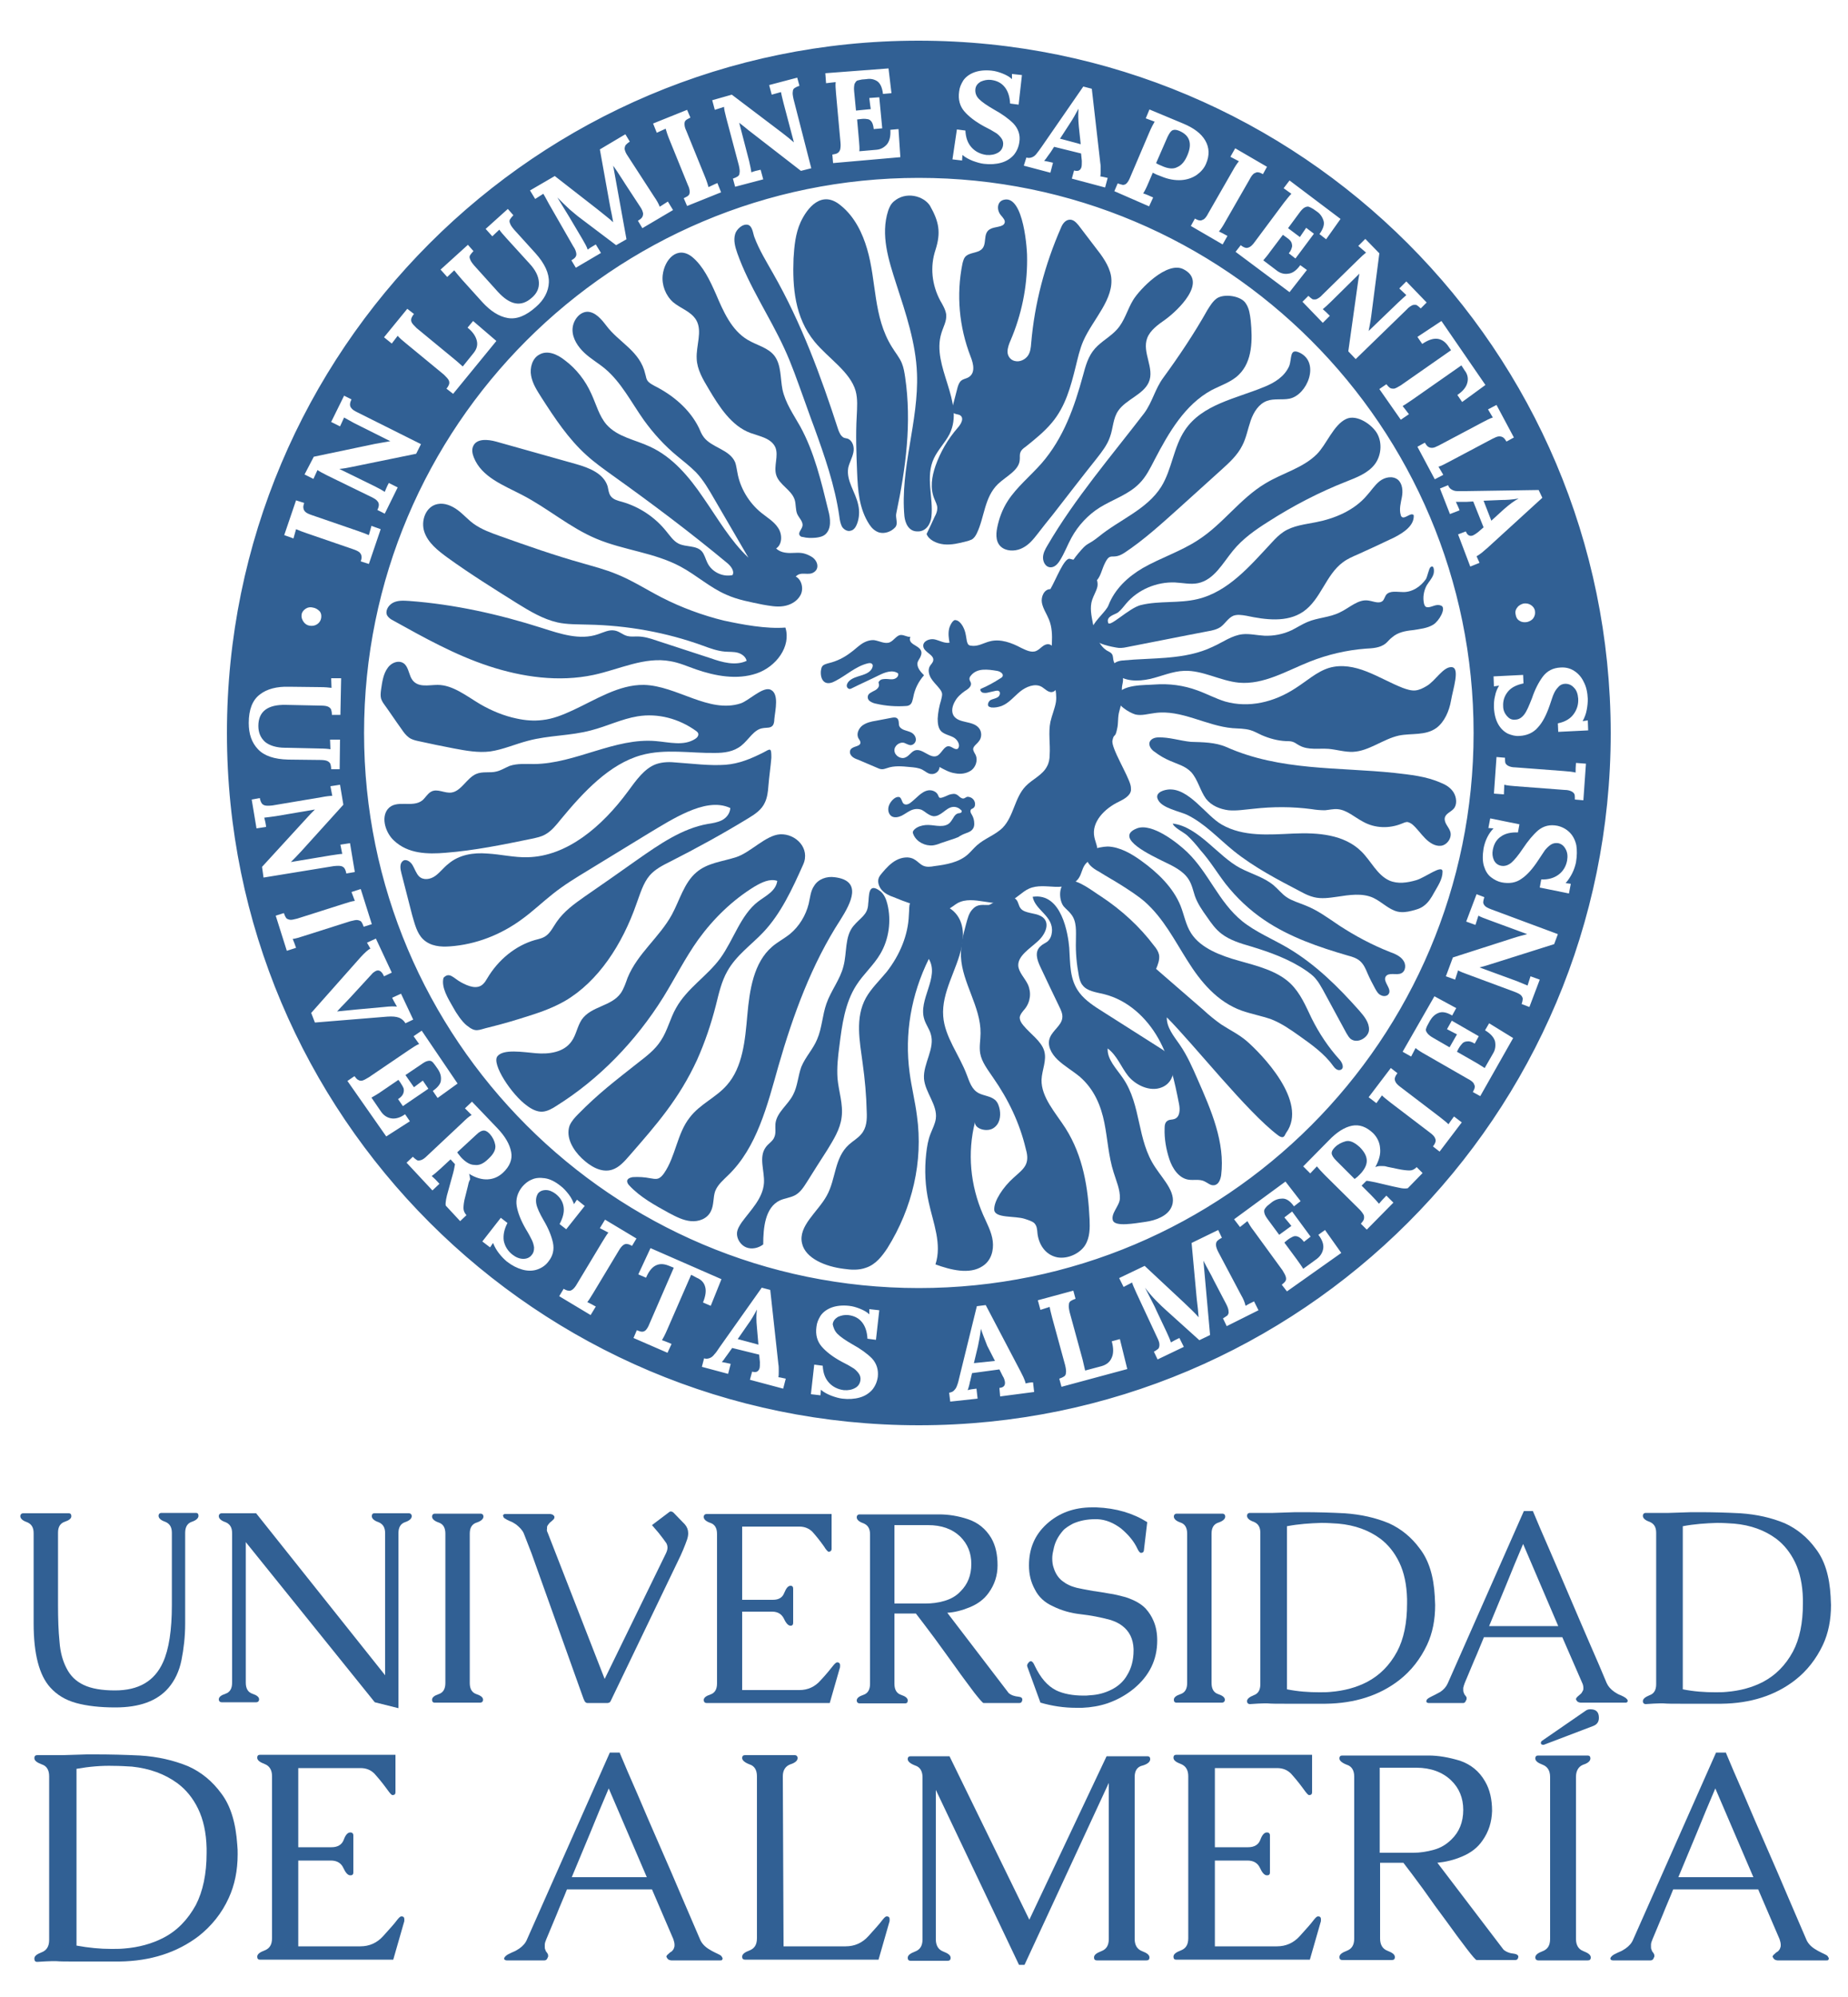<?xml version="1.0" encoding="utf-8"?>
<!-- Generator: $$$/GeneralStr/196=Adobe Illustrator 27.6.0, SVG Export Plug-In . SVG Version: 6.00 Build 0)  -->
<svg version="1.1" id="UNIVERSIDAD_DE_ALMERÍA" xmlns="http://www.w3.org/2000/svg" xmlns:xlink="http://www.w3.org/1999/xlink"
	 x="0px" y="0px" viewBox="0 0 500 540" style="enable-background:new 0 0 500 540;" xml:space="preserve">
<style type="text/css">
	.st0{fill:#316094;}
</style>
<g id="DE_ALMERÍA_1_">
	<path class="st0" d="M466.9,473.8c1.3,3.1,2.9,6.9,4.9,11.4c1.9,4.5,3.9,9.1,6,13.9c2.1,4.8,4.1,9.4,6,13.9
		c1.9,4.5,3.6,8.3,4.9,11.4c0.4,1,1.2,1.9,2.3,2.6c0.6,0.4,1.2,0.7,1.8,1c0.6,0.3,1.1,0.5,1.4,0.7c0.3,0.2,0.4,0.4,0.5,0.6
		c0.1,0.1,0.1,0.2,0.1,0.3c0,0.1,0,0.2-0.1,0.3c-0.1,0.2-0.2,0.2-0.5,0.2h-13.3c-0.2,0-0.5-0.1-0.7-0.2c-0.3-0.2-0.4-0.4-0.5-0.6
		c-0.1-0.1-0.1-0.2-0.1-0.2c0-0.2,0.2-0.5,0.5-0.7c0.2-0.2,0.5-0.5,0.9-0.7c0.3-0.3,0.6-0.6,0.7-1.1c0.1-0.2,0.1-0.4,0.1-0.7
		c0-0.4-0.1-0.9-0.3-1.5l-5.8-13.5h-23c-0.9,2.3-1.9,4.5-2.8,6.8c-0.9,2.2-1.9,4.5-2.8,6.7c-0.2,0.5-0.4,1-0.4,1.4
		c0,0.2,0,0.4,0,0.6c0,0.3,0,0.5,0.1,0.7c0.1,0.3,0.2,0.6,0.4,0.8c0.2,0.2,0.3,0.5,0.4,0.7c0,0.2,0,0.4,0,0.4c0,0.1,0,0.2-0.1,0.3
		c-0.2,0.6-0.5,0.8-0.9,0.8h-10.2c-0.3,0-0.4-0.1-0.6-0.2c0,0,0-0.1-0.1-0.2c0-0.1,0-0.2,0.1-0.4c0.2-0.3,0.6-0.7,1.3-1
		c0.4-0.2,0.8-0.4,1.3-0.6c0.5-0.2,0.9-0.5,1.4-0.8c1-0.7,1.7-1.5,2.1-2.5l22.4-50.5H466.9z M474.4,507.6l-10.3-24
		c-1.7,4-3.4,8-5,12c-1.7,4-3.3,8-5,12H474.4z"/>
	<path class="st0" d="M426.4,480.5v43.8c0,1.7,0.7,2.8,2,3.3c1.3,0.5,2,1,2,1.7c0,0.6-0.3,0.8-0.8,0.8h-13.4c-0.5,0-0.8-0.3-0.8-0.8
		c0-0.7,0.7-1.2,2-1.7c1.3-0.5,2-1.5,2-3.3v-43.8c0-1.7-0.7-2.8-2-3.3c-1.3-0.5-2-1-2-1.7c0-0.6,0.3-0.8,0.8-0.8h13.3
		c0.6,0,0.8,0.3,0.8,0.8c0,0.7-0.7,1.3-2,1.7C427.1,477.7,426.4,478.8,426.4,480.5z"/>
	<path class="st0" d="M417.7,471.8c-0.1,0-0.1,0-0.2,0c-0.4,0-0.6-0.2-0.6-0.5c0-0.2,0.1-0.3,0.2-0.5l11.9-8.2
		c0.4-0.3,0.8-0.4,1.3-0.4c1.6,0,2.3,0.8,2.3,2.3c0,1.1-0.5,1.8-1.5,2.2L417.7,471.8z"/>
	<path class="st0" d="M406.8,527.2c0.7,0.6,1.7,1,2.9,1.1c0.7,0.1,1.1,0.4,1.1,0.8v0.1c-0.1,0.6-0.4,0.8-0.8,0.8h-10.5
		c-0.2,0-1.1-1-2.7-3.1c-1.6-2.1-3.4-4.5-5.4-7.3c-2.1-2.8-4.2-5.7-6.3-8.7c-2.2-3-4-5.4-5.4-7.2h-6.3v20.5c0,1.7,0.7,2.8,2,3.3
		c1.3,0.5,2,1,2,1.7c0,0.6-0.3,0.8-0.8,0.8h-13.4c-0.6,0-0.8-0.3-0.8-0.8c0-0.7,0.7-1.2,2-1.7c1.3-0.5,2-1.5,2-3.3v-43.8
		c0-1.7-0.7-2.8-2-3.2c-1.3-0.5-2-1.1-2-1.7c0-0.6,0.3-0.8,0.8-0.8h23.3c2.7,0,5.5,0.5,8.5,1.4c2.9,1,5.2,2.8,6.8,5.6
		c1.3,2.2,1.9,4.9,1.9,8c-0.1,3-0.9,5.6-2.6,8c-1.3,1.9-3.1,3.3-5.5,4.3c-2.3,1-4.6,1.5-6.7,1.7L406.8,527.2z M373.3,478v23h9.1
		c1.8,0,3.7-0.3,5.5-0.8c1.9-0.5,3.5-1.5,4.8-2.8c2.1-2,3.2-4.7,3.2-8c0-3.2-1.1-5.9-3.3-8c-2.3-2.2-5.5-3.4-9.4-3.4H373.3z"/>
	<path class="st0" d="M328.7,526.3h16.8c2.4,0,4.5-0.9,6.2-2.8c1.7-1.9,3-3.3,3.8-4.4c0.5-0.6,0.8-0.9,1.1-0.9
		c0.6,0,0.8,0.3,0.8,0.8c0,0.3,0,0.6-0.1,0.8l-2.9,10.1h-36.2c-0.5,0-0.7-0.3-0.7-0.8c0-0.7,0.7-1.2,2-1.7c1.3-0.5,2-1.5,2-3.3
		v-43.8c0-1.7-0.7-2.8-2-3.3c-1.3-0.5-2-1-2-1.7c0-0.6,0.3-0.8,0.8-0.8H355v10.1c0,0.6-0.3,0.8-0.8,0.8c-0.3,0-0.7-0.5-1.5-1.6
		c-1.3-1.8-2.5-3.2-3.4-4.2c-1-1-2.2-1.5-3.8-1.5h-16.8v21.4h9c1.7,0,2.8-0.7,3.3-2c0.5-1.4,1.1-2,1.8-2c0.5,0,0.8,0.3,0.8,0.8v10
		c0,0.6-0.3,0.8-0.8,0.8c-0.7,0-1.3-0.7-1.9-2c-0.6-1.3-1.7-2-3.4-2h-8.8V526.3z"/>
	<path class="st0" d="M307,480.5v43.8c0,1.7,0.7,2.8,2,3.3c1.3,0.5,2,1,2,1.7c0,0.6-0.3,0.8-0.8,0.8h-13.4c-0.6,0-0.8-0.3-0.8-0.8
		c0-0.7,0.7-1.2,2-1.7c1.3-0.5,2-1.5,2-3.3v-42.2l-22.8,49.2h-1.5l-22.5-47.3v40.4c0,1.7,0.7,2.8,2,3.3c1.3,0.5,2,1,2,1.7
		c0,0.6-0.3,0.8-0.8,0.8h-10c-0.6,0-0.8-0.3-0.8-0.8c0-0.7,0.7-1.2,2-1.7c1.3-0.5,2-1.5,2-3.3v-43.8c0-1.7-0.7-2.8-2-3.2
		c-1.3-0.5-2-1.1-2-1.7c0-0.6,0.3-0.8,0.8-0.8h10.5l21.6,44.2l20.9-44.2h11c0.6,0,0.8,0.3,0.8,0.8c0,0.7-0.7,1.3-2,1.7
		C307.7,477.7,307,478.8,307,480.5z"/>
	<path class="st0" d="M212,526.3h16.8c2.4,0,4.5-0.9,6.2-2.8c1.7-1.9,3-3.3,3.8-4.4c0.5-0.6,0.8-0.9,1.1-0.9c0.6,0,0.8,0.3,0.8,0.8
		c0,0.3,0,0.6-0.1,0.8l-2.9,10.1h-36.1c-0.6,0-0.8-0.3-0.8-0.8c0-0.7,0.7-1.2,2-1.7c1.3-0.5,2-1.5,2-3.3v-43.8c0-1.7-0.7-2.8-2-3.2
		c-1.3-0.5-2-1.1-2-1.7c0-0.6,0.3-0.8,0.8-0.8h13.4c0.5,0,0.8,0.3,0.8,0.8c0,0.7-0.7,1.3-2,1.7c-1.3,0.5-2,1.6-2,3.2L212,526.3z"/>
	<path class="st0" d="M167.6,473.8c1.3,3.1,2.9,6.9,4.9,11.4c1.9,4.5,3.9,9.1,6,13.9c2.1,4.8,4.1,9.4,6,13.9
		c1.9,4.5,3.6,8.3,4.9,11.4c0.4,1,1.2,1.9,2.3,2.6c0.6,0.4,1.2,0.7,1.8,1c0.6,0.3,1.1,0.5,1.4,0.7c0.3,0.2,0.4,0.4,0.5,0.6
		c0.1,0.1,0.1,0.2,0.1,0.3c0,0.1,0,0.2-0.1,0.3c-0.1,0.2-0.2,0.2-0.5,0.2h-13.3c-0.2,0-0.5-0.1-0.7-0.2c-0.3-0.2-0.4-0.4-0.5-0.6
		c-0.1-0.1-0.1-0.2-0.1-0.2c0-0.2,0.2-0.5,0.5-0.7c0.2-0.2,0.5-0.5,0.9-0.7c0.3-0.3,0.6-0.6,0.7-1.1c0.1-0.2,0.1-0.4,0.1-0.7
		c0-0.4-0.1-0.9-0.3-1.5l-5.8-13.5h-23c-0.9,2.3-1.9,4.5-2.8,6.8c-0.9,2.2-1.9,4.5-2.8,6.7c-0.2,0.5-0.4,1-0.4,1.4
		c0,0.2,0,0.4,0,0.6c0,0.3,0,0.5,0.1,0.7c0.1,0.3,0.2,0.6,0.4,0.8c0.2,0.2,0.3,0.5,0.4,0.7c0,0.2,0,0.4,0,0.4c0,0.1,0,0.2-0.1,0.3
		c-0.2,0.6-0.5,0.8-0.9,0.8h-10.2c-0.3,0-0.4-0.1-0.6-0.2c0,0,0-0.1-0.1-0.2c0-0.1,0-0.2,0.1-0.4c0.2-0.3,0.6-0.7,1.3-1
		c0.4-0.2,0.8-0.4,1.3-0.6c0.5-0.2,0.9-0.5,1.4-0.8c1-0.7,1.7-1.5,2.1-2.5l22.4-50.5H167.6z M175,507.6l-10.3-24c-1.7,4-3.4,8-5,12
		c-1.7,4-3.3,8-5,12H175z"/>
	<path class="st0" d="M80.7,526.3h16.8c2.4,0,4.5-0.9,6.2-2.8c1.7-1.9,3-3.3,3.8-4.4c0.5-0.6,0.8-0.9,1.1-0.9c0.6,0,0.8,0.3,0.8,0.8
		c0,0.3,0,0.6-0.1,0.8l-2.9,10.1H70.3c-0.5,0-0.7-0.3-0.7-0.8c0-0.7,0.7-1.2,2-1.7c1.3-0.5,2-1.5,2-3.3v-43.8c0-1.7-0.7-2.8-2-3.3
		c-1.3-0.5-2-1-2-1.7c0-0.6,0.3-0.8,0.8-0.8h36.6v10.1c0,0.6-0.3,0.8-0.8,0.8c-0.3,0-0.7-0.5-1.5-1.6c-1.3-1.8-2.5-3.2-3.4-4.2
		c-1-1-2.2-1.5-3.8-1.5H80.7v21.4h9c1.7,0,2.8-0.7,3.3-2c0.5-1.4,1.1-2,1.8-2c0.5,0,0.8,0.3,0.8,0.8v10c0,0.6-0.3,0.8-0.8,0.8
		c-0.7,0-1.3-0.7-1.9-2c-0.6-1.3-1.7-2-3.4-2h-8.8V526.3z"/>
	<path class="st0" d="M64.2,498.9c0.1,0.9,0.1,1.7,0.1,2.5c0,4.4-0.8,8.3-2.4,11.8c-1.9,4.2-4.7,7.6-8.1,10.3
		c-5.9,4.5-13.1,6.8-21.5,6.9H29c-1.5,0-3,0-4.3,0h-4.6c-2.2,0-3.8,0-5-0.1h-0.9c-1.1,0-2.4,0.1-4.1,0.2c-0.6,0-0.8-0.3-0.8-0.9
		c0-0.7,0.7-1.2,2-1.7c1.3-0.5,2-1.6,2-3.3v-44.3c0-1.7-0.7-2.8-2-3.2c-1.3-0.5-2-1-2-1.7c0-0.6,0.3-0.8,0.8-0.8c1.1,0,2.2,0,3.4,0
		c1.1,0,2.2,0,3.4,0c2.3-0.1,4.5-0.1,6.6-0.2h2.3c4,0,8.1,0.1,12.1,0.3c4.8,0.3,9.1,1.3,13,2.9c3.6,1.6,6.6,4.1,9,7.4
		C62.4,488.3,63.8,492.9,64.2,498.9z M20.7,478.3v47.8c3.3,0.6,6.4,0.9,9.4,0.9c1.2,0,2.3,0,3.4-0.1c4-0.3,7.6-1.3,10.7-2.9
		c3.7-1.9,6.6-4.9,8.8-8.9c1.9-3.7,2.9-8.4,2.9-14v-1.3c-0.1-4.3-0.9-7.8-2.3-10.7c-1.4-2.9-3.3-5.2-5.6-6.9
		c-3.4-2.5-7.5-4-12.3-4.5c-1.7-0.1-3.3-0.2-5-0.2C27.5,477.4,24.1,477.7,20.7,478.3z"/>
</g>
<g id="UNIVERSIDAD_1_">
	<path class="st0" d="M495.3,431.7c0,0.8,0.1,1.6,0.1,2.3c0,4-0.7,7.6-2.2,10.8c-1.8,3.8-4.3,7-7.5,9.5c-5.4,4.2-12.1,6.3-19.9,6.4
		h-2.9c-1.4,0-2.7,0-4,0h-4.3c-2,0-3.5,0-4.6-0.1h-0.9c-1,0-2.2,0.1-3.8,0.2c-0.5,0-0.8-0.3-0.8-0.8c0-0.6,0.6-1.1,1.8-1.6
		c1.2-0.4,1.8-1.4,1.8-3v-40.9c0-1.6-0.6-2.5-1.8-3c-1.2-0.4-1.8-1-1.8-1.6c0-0.5,0.3-0.8,0.8-0.8c1,0,2.1,0,3.1,0c1,0,2.1,0,3.1,0
		c2.1-0.1,4.1-0.1,6.1-0.2h2.1c3.7,0,7.4,0.1,11.2,0.3c4.4,0.3,8.4,1.2,12,2.7c3.3,1.5,6.1,3.8,8.3,6.8
		C493.7,421.9,495,426.2,495.3,431.7z M455.3,412.7v44.1c3,0.6,5.9,0.8,8.7,0.8c1.1,0,2.1,0,3.1-0.1c3.7-0.3,7-1.2,9.9-2.7
		c3.4-1.8,6.1-4.5,8.1-8.2c1.8-3.4,2.7-7.7,2.7-13v-1.2c-0.1-3.9-0.8-7.2-2.1-9.9c-1.3-2.7-3-4.8-5.1-6.4c-3.1-2.3-6.9-3.7-11.4-4.1
		c-1.5-0.1-3.1-0.2-4.6-0.2C461.5,411.9,458.4,412.1,455.3,412.7z"/>
	<path class="st0" d="M414.7,408.5c1.2,2.9,2.7,6.4,4.5,10.5c1.8,4.1,3.6,8.4,5.5,12.8c1.9,4.4,3.7,8.7,5.5,12.8
		c1.8,4.1,3.3,7.6,4.5,10.5c0.4,0.9,1.1,1.7,2.1,2.4c0.6,0.4,1.1,0.7,1.7,0.9c0.5,0.2,1,0.5,1.3,0.7c0.2,0.2,0.4,0.3,0.5,0.5
		c0,0.1,0.1,0.2,0.1,0.3c0,0.1,0,0.2-0.1,0.3c-0.1,0.1-0.2,0.2-0.4,0.2h-12.3c-0.2,0-0.4-0.1-0.7-0.2c-0.2-0.2-0.4-0.4-0.4-0.5
		c0-0.1-0.1-0.1-0.1-0.2c0-0.2,0.1-0.4,0.4-0.7c0.2-0.2,0.5-0.4,0.8-0.7c0.3-0.2,0.5-0.6,0.7-1c0.1-0.2,0.1-0.4,0.1-0.7
		c0-0.4-0.1-0.9-0.3-1.3l-5.4-12.4h-21.2c-0.9,2.1-1.7,4.2-2.6,6.2c-0.9,2.1-1.7,4.1-2.6,6.2c-0.2,0.5-0.3,0.9-0.4,1.3
		c0,0.2,0,0.3,0,0.5c0,0.2,0,0.5,0.1,0.7c0.1,0.3,0.2,0.6,0.4,0.8c0.2,0.2,0.3,0.4,0.4,0.6c0,0.2,0,0.3,0,0.4c0,0.1,0,0.2-0.1,0.3
		c-0.2,0.5-0.4,0.8-0.8,0.8h-9.4c-0.2,0-0.4-0.1-0.5-0.2c0,0,0-0.1-0.1-0.2c0,0,0-0.2,0.1-0.4c0.1-0.3,0.6-0.6,1.2-0.9
		c0.4-0.2,0.8-0.4,1.2-0.6c0.4-0.2,0.9-0.5,1.3-0.7c0.9-0.6,1.6-1.4,2-2.3l20.6-46.6H414.7z M421.6,439.7l-9.5-22.2
		c-1.6,3.7-3.1,7.4-4.6,11.1c-1.5,3.7-3.1,7.4-4.6,11.1H421.6z"/>
	<path class="st0" d="M388.2,431.7c0,0.8,0.1,1.6,0.1,2.3c0,4-0.7,7.6-2.2,10.8c-1.8,3.8-4.3,7-7.5,9.5c-5.4,4.2-12.1,6.3-19.9,6.4
		h-2.9c-1.4,0-2.7,0-4,0h-4.3c-2,0-3.5,0-4.6-0.1h-0.9c-1,0-2.2,0.1-3.8,0.2c-0.5,0-0.8-0.3-0.8-0.8c0-0.6,0.6-1.1,1.8-1.6
		c1.2-0.4,1.8-1.4,1.8-3v-40.9c0-1.6-0.6-2.5-1.8-3c-1.2-0.4-1.8-1-1.8-1.6c0-0.5,0.3-0.8,0.8-0.8c1,0,2.1,0,3.1,0c1,0,2.1,0,3.1,0
		c2.1-0.1,4.1-0.1,6.1-0.2h2.1c3.7,0,7.4,0.1,11.2,0.3c4.4,0.3,8.4,1.2,12,2.7c3.3,1.5,6.1,3.8,8.3,6.8
		C386.6,421.9,387.9,426.2,388.2,431.7z M348.2,412.7v44.1c3,0.6,5.9,0.8,8.7,0.8c1.1,0,2.1,0,3.1-0.1c3.7-0.3,7-1.2,9.9-2.7
		c3.4-1.8,6.1-4.5,8.1-8.2c1.8-3.4,2.7-7.7,2.7-13v-1.2c-0.1-3.9-0.8-7.2-2.1-9.9c-1.3-2.7-3-4.8-5.1-6.4c-3.1-2.3-6.9-3.7-11.4-4.1
		c-1.5-0.1-3.1-0.2-4.6-0.2C354.4,411.9,351.3,412.1,348.2,412.7z"/>
	<path class="st0" d="M327.8,414.7v40.4c0,1.6,0.6,2.6,1.8,3c1.2,0.4,1.8,0.9,1.8,1.5c0,0.5-0.3,0.8-0.8,0.8h-12.3
		c-0.5,0-0.7-0.3-0.7-0.8c0-0.6,0.6-1.1,1.8-1.5c1.2-0.4,1.8-1.4,1.8-3v-40.4c0-1.6-0.6-2.6-1.8-3c-1.2-0.4-1.8-1-1.8-1.6
		c0-0.5,0.3-0.8,0.8-0.8h12.3c0.5,0,0.8,0.3,0.8,0.8c0,0.6-0.6,1.2-1.8,1.6C328.4,412.1,327.8,413.1,327.8,414.7z"/>
	<path class="st0" d="M295,458.4c2-0.1,3.9-0.6,5.7-1.5c1.8-0.9,3.3-2.2,4.3-4c1.1-1.8,1.7-4,1.7-6.6v-0.4c-0.1-2.7-1.1-4.8-3.1-6.3
		c-0.9-0.7-2-1.2-3.3-1.6c-2.6-0.7-5.2-1.2-7.9-1.5c-2.7-0.3-5.2-1-7.6-2.2c-2.2-1-3.8-2.5-4.8-4.5c-1.1-2-1.6-4.1-1.6-6.5
		c0-4.6,1.6-8.3,4.8-11.2c3.3-3,7.4-4.5,12.3-4.5h1.1c5.4,0.2,10,1.6,13.8,4l-0.9,7.6c0,0.4-0.3,0.7-0.7,0.7h-0.1
		c-0.3,0-0.6-0.4-0.9-1c-1-2.2-2.6-4-4.5-5.6c-2-1.5-4.1-2.4-6.4-2.5h-0.6c-2.2,0-4.2,0.4-6,1.2c-1.1,0.6-2.1,1.2-2.7,1.9
		c-0.6,0.7-1.2,1.5-1.7,2.5c-0.4,0.8-0.7,1.7-0.9,2.8c-0.2,0.8-0.3,1.5-0.3,2.2c0,0.9,0.1,1.8,0.4,2.6c0.5,1.6,1.4,2.9,2.6,3.7
		c0.9,0.7,2,1.2,3.1,1.5c0.6,0.2,1.3,0.3,2.2,0.5c0.9,0.2,1.8,0.3,2.7,0.5c1.4,0.2,2.8,0.4,4.4,0.7c1.5,0.2,3,0.6,4.5,1
		c2.4,0.8,4.2,1.8,5.4,3.1c0.9,1,1.6,2.1,2.1,3.3c0.7,1.6,1,3.4,1,5.3c0,5.2-2.1,9.5-6.3,13c-2.2,1.8-4.6,3.1-7.2,4
		c-2.1,0.7-4.4,1.1-6.8,1.2c-0.5,0-1.1,0-1.6,0c-3.4,0-6.6-0.5-9.7-1.4l-3.5-9.6c0-0.1-0.1-0.2-0.1-0.4c0-0.2,0.1-0.5,0.3-0.7
		c0.2-0.3,0.4-0.5,0.8-0.5c0.3,0.1,0.6,0.4,0.9,1.1c1.6,3.4,3.5,5.6,5.9,6.8c1.9,0.9,4.4,1.4,7.4,1.4
		C293.7,458.5,294.3,458.5,295,458.4z"/>
	<path class="st0" d="M272.9,457.8c0.7,0.6,1.6,0.9,2.7,1c0.7,0.1,1,0.3,1,0.8v0.1c-0.1,0.5-0.3,0.8-0.8,0.8h-9.7
		c-0.2,0-1-0.9-2.5-2.8c-1.4-1.9-3.1-4.1-5-6.8c-1.9-2.6-3.8-5.3-5.8-8c-2-2.7-3.7-4.9-5-6.6H242v19c0,1.6,0.6,2.6,1.8,3
		c1.2,0.4,1.8,0.9,1.8,1.5c0,0.5-0.2,0.8-0.7,0.8h-12.3c-0.5,0-0.8-0.3-0.8-0.8c0-0.6,0.6-1.1,1.8-1.5c1.2-0.4,1.8-1.4,1.8-3v-40.4
		c0-1.6-0.6-2.5-1.8-3c-1.2-0.4-1.8-1-1.8-1.6c0-0.5,0.3-0.8,0.8-0.8h21.5c2.5,0,5.1,0.4,7.8,1.3c2.7,0.9,4.8,2.6,6.3,5.1
		c1.2,2.1,1.7,4.5,1.7,7.4c0,2.7-0.8,5.2-2.4,7.4c-1.2,1.7-2.9,3-5.1,3.9c-2.2,0.9-4.2,1.4-6.1,1.5L272.9,457.8z M242,412.4v21.2
		h8.4c1.7,0,3.4-0.2,5.1-0.7c1.7-0.5,3.2-1.3,4.4-2.6c1.9-1.9,2.9-4.3,2.9-7.4c0-3-1-5.4-3-7.4c-2.2-2.1-5.1-3.1-8.7-3.1H242z"/>
	<path class="st0" d="M200.8,457h15.5c2.3,0,4.2-0.9,5.7-2.6c1.6-1.7,2.7-3.1,3.5-4.1c0.4-0.5,0.8-0.8,1-0.8c0.5,0,0.8,0.3,0.8,0.8
		c0,0.3,0,0.6-0.1,0.8l-2.7,9.4h-33.4c-0.4,0-0.7-0.3-0.7-0.8c0-0.6,0.6-1.1,1.8-1.5c1.2-0.4,1.8-1.4,1.8-3v-40.4
		c0-1.6-0.6-2.6-1.8-3c-1.2-0.4-1.8-1-1.8-1.6c0-0.5,0.3-0.8,0.8-0.8h33.8v9.4c0,0.5-0.3,0.8-0.8,0.8c-0.2,0-0.7-0.5-1.3-1.5
		c-1.2-1.7-2.3-3-3.1-3.9c-0.9-0.9-2.1-1.4-3.5-1.4h-15.5v19.8h8.3c1.6,0,2.6-0.6,3.1-1.9c0.5-1.2,1-1.9,1.7-1.9
		c0.5,0,0.7,0.3,0.7,0.8v9.2c0,0.5-0.2,0.8-0.7,0.8c-0.6,0-1.2-0.6-1.8-1.9c-0.6-1.2-1.6-1.9-3.2-1.9h-8.1V457z"/>
	<path class="st0" d="M148.2,414.5l15.4,39.5l16.5-33.8c0.3-0.6,0.5-1.2,0.5-1.7c0-0.4-0.1-0.8-0.3-1.2c-0.5-0.7-1.2-1.7-2.1-2.8
		l-1.8-2.1l4.5-3.4c0.2-0.2,0.4-0.3,0.6-0.3c0.2,0,0.5,0.1,0.8,0.4l3,3.1c0.6,0.7,0.9,1.5,0.9,2.4c0,0.5-0.1,1.1-0.3,1.7
		c-0.6,1.7-1.4,3.7-2.6,6.1l-17.8,37c-0.2,0.4-0.3,0.7-0.5,0.9c-0.2,0.1-0.4,0.2-0.6,0.2h-5.5c-0.2,0-0.4-0.1-0.6-0.3
		c-0.1-0.1-0.2-0.4-0.4-0.8c-0.2-0.5-0.3-0.8-0.4-1.1L143.8,420c-1-2.6-1.7-4.4-2.1-5.4c-0.4-0.9-1.2-1.7-2.1-2.4
		c-0.6-0.4-1.1-0.7-1.7-0.9c-0.5-0.2-1-0.5-1.3-0.7c-0.2-0.1-0.4-0.3-0.4-0.5c-0.1-0.1-0.1-0.2-0.1-0.3c0-0.1,0-0.1,0.1-0.2
		c0.1-0.1,0.2-0.2,0.4-0.2h12.3c0.2,0,0.4,0.1,0.7,0.2c0.2,0.2,0.4,0.4,0.4,0.5c0,0.1,0,0.1,0,0.2c0,0.2-0.1,0.5-0.4,0.7
		c-0.2,0.2-0.5,0.5-0.8,0.7c-0.3,0.3-0.5,0.6-0.7,0.9c-0.1,0.2-0.1,0.5-0.1,0.8C147.9,413.8,148,414.1,148.2,414.5z"/>
	<path class="st0" d="M127.1,414.7v40.4c0,1.6,0.6,2.6,1.8,3c1.2,0.4,1.8,0.9,1.8,1.5c0,0.5-0.3,0.8-0.8,0.8h-12.3
		c-0.5,0-0.7-0.3-0.7-0.8c0-0.6,0.6-1.1,1.8-1.5c1.2-0.4,1.8-1.4,1.8-3v-40.4c0-1.6-0.6-2.6-1.8-3c-1.2-0.4-1.8-1-1.8-1.6
		c0-0.5,0.3-0.8,0.8-0.8H130c0.5,0,0.8,0.3,0.8,0.8c0,0.6-0.6,1.2-1.8,1.6C127.7,412.1,127.1,413.1,127.1,414.7z"/>
	<path class="st0" d="M104.2,453v-38.4c0-1.6-0.6-2.5-1.8-3c-1.2-0.4-1.8-1-1.8-1.6c0-0.5,0.2-0.8,0.7-0.8h9.3
		c0.5,0,0.8,0.3,0.8,0.8c0,0.6-0.6,1.2-1.8,1.6c-1.2,0.4-1.8,1.4-1.8,3l0,47.3l-6.4-1.6l-34.9-43.3v38c0,1.6,0.6,2.6,1.8,3
		c1.2,0.4,1.8,0.9,1.8,1.5c0,0.5-0.3,0.8-0.8,0.8H60c-0.5,0-0.8-0.3-0.8-0.8c0-0.6,0.6-1.1,1.8-1.5c1.2-0.4,1.8-1.4,1.8-3v-40.4
		c0-1.6-0.6-2.5-1.8-3c-1.2-0.4-1.8-1-1.8-1.6c0-0.5,0.3-0.8,0.8-0.8h9.3L104.2,453z"/>
	<path class="st0" d="M9.1,439v-24.4c0-1.6-0.6-2.5-1.8-3c-1.2-0.4-1.8-1-1.8-1.6c0-0.5,0.3-0.8,0.8-0.8h12.3c0.5,0,0.7,0.3,0.7,0.8
		c0,0.6-0.6,1.1-1.8,1.5c-1.2,0.4-1.8,1.4-1.8,2.9v19.6c0,3.7,0.1,7,0.4,9.9c0.2,2.9,0.9,5.3,1.9,7.2c1,2,2.5,3.5,4.6,4.5
		c2.1,1,4.9,1.5,8.5,1.5c6.4,0,10.7-2.5,13-7.6c1.6-3.5,2.4-8.7,2.4-15.5v-19.5c0-1.6-0.6-2.5-1.8-3c-1.2-0.4-1.8-1-1.8-1.6
		c0-0.5,0.3-0.8,0.8-0.8H53c0.5,0,0.7,0.3,0.7,0.8c0,0.6-0.6,1.2-1.8,1.6c-1.2,0.4-1.8,1.4-1.8,3V439c0,3.6-0.4,6.9-1,9.9
		c-0.6,3-1.8,5.5-3.5,7.5c-3.1,3.6-7.9,5.3-14.4,5.3c-4.1,0-7.7-0.4-10.6-1.2c-2.9-0.8-5.2-2.2-7-4.2C10.6,453,9.1,447.2,9.1,439z"
		/>
</g>
<g id="ANILLO_2_">
	<path class="st0" d="M248.5,11C145.2,11,61.4,94.8,61.4,198.2c0,103.4,83.8,187.2,187.2,187.2c103.4,0,187.2-83.8,187.2-187.2
		C435.7,94.8,351.9,11,248.5,11z M422.2,180.5c1.4-0.1,2.6,0.2,3.7,0.9c1.1,0.7,2,1.7,2.6,3c0.7,1.3,1,2.8,1.1,4.6
		c0,0.9-0.1,2-0.3,3c-0.2,1.1-0.6,2.1-1.1,3v0l1.4-0.2l0.1,2.7l-8.1,0.4l-0.1-2.3c1.9-0.4,3.3-1.2,4.2-2.4c0.9-1.2,1.4-2.6,1.3-4.3
		c-0.1-1.2-0.4-2.2-1.1-2.9c-0.7-0.8-1.5-1.1-2.4-1.1c-0.7,0-1.4,0.3-1.9,0.9c-0.5,0.5-0.9,1.1-1.2,1.8c-0.3,0.6-0.6,1.7-1.1,3.1
		c-0.9,2.6-1.9,4.6-3.2,6c-1.2,1.4-2.9,2.2-5,2.3c-1.1,0.1-2.1-0.2-3.1-0.6c-1-0.5-1.9-1.3-2.6-2.5c-0.7-1.2-1.1-2.7-1.2-4.6
		c0-1,0-2,0.3-3.1c0.2-1.1,0.6-2,1.1-2.8l0,0l-1.4,0.2l-0.1-2.7l8-0.4l0.1,2.3c-1.9,0.4-3.3,1.1-4.2,2.2c-0.9,1.1-1.4,2.4-1.3,4
		c0,1,0.4,1.9,1,2.6c0.6,0.7,1.3,1.1,2.2,1c1,0,1.8-0.5,2.5-1.4c0.7-0.9,1.3-2.4,2.1-4.4c0.8-2.4,1.8-4.3,2.9-5.8
		C418.6,181.4,420.2,180.6,422.2,180.5z M410.5,164.3c0.4-0.6,1-0.9,1.7-1.1c0.7-0.1,1.4,0,2,0.4c0.6,0.4,1,0.9,1.1,1.6
		c0.1,0.7,0,1.3-0.4,1.9c-0.4,0.6-1,0.9-1.7,1.1c-0.7,0.1-1.4,0.1-2-0.3c-0.6-0.3-1-0.9-1.1-1.6C409.9,165.6,410,164.9,410.5,164.3z
		 M417.3,134.6l-14.9,13.6c-0.4,0.3-0.8,0.7-1.4,1.2c-0.6,0.4-1,0.8-1.5,1c0.3,0.7,0.6,1.3,0.8,1.8l-2.5,1l-3.3-8.7l2.1-0.8
		c0.4,1,1,1.4,1.9,1.1c0.4-0.2,0.9-0.5,1.4-0.9l1.5-1.3l-2.8-7l-1.7,0.1c-0.2,0-0.6,0-1.3,0c-0.7,0-1.2,0-1.7,0
		c0.3,0.7,0.7,1.4,1,2.3l-2.6,1l-2.7-6.9l2.2-0.9c0.2,0.6,0.6,1,1,1.2c0.5,0.3,1,0.4,1.5,0.4c0.5,0,1.3,0,2.3,0l19.7-0.3
		L417.3,134.6z M404.9,109.5l4.7,8.8l-2,1.1c-0.3-0.5-0.6-0.9-0.9-1.1c-0.3-0.2-0.6-0.3-1.1-0.3c-0.5,0-1.1,0.3-1.9,0.7l-11.7,6.2
		c-1.1,0.6-2.1,1.1-2.8,1.3c0.4,0.6,0.8,1.4,1.3,2.2l-2.3,1.2l-4.7-8.8l2-1.1c0.3,0.5,0.6,0.9,0.9,1.1c0.3,0.2,0.6,0.3,1.1,0.3
		c0.5,0,1.1-0.3,1.9-0.7l11.7-6.2c1.1-0.6,2.1-1.1,2.8-1.3l-1.3-2.2L404.9,109.5z M401.9,104.1l-6.3,4.6l-1.3-1.9
		c1.5-1,2.4-2.1,2.7-3.3c0.3-1.1,0.1-2.3-0.7-3.3l-0.9-1.4l-13.3,9.3c-1.3,0.9-2.1,1.4-2.6,1.7c0.5,0.6,1,1.3,1.7,2.2l-2.2,1.5
		l-5.8-8.3l1.9-1.3c0.4,0.5,0.7,0.8,1,1c0.3,0.2,0.7,0.2,1.1,0.2c0.4-0.1,1-0.4,1.8-0.9l13.6-9.5l-0.9-1.3c-0.8-1.1-1.8-1.7-2.9-1.8
		c-1.2-0.1-2.5,0.4-4,1.4l-1.3-1.9l6.5-4.3L401.9,104.1z M367.5,66.5l1.9-1.9l3.8,3.9L371,85.5c-0.2,1.6-0.5,2.9-0.7,4l0,0l7.9-7.6
		c1.1-1,1.8-1.7,2.3-2.1l-1.9-1.8l1.9-1.9l5.5,5.7l-1.6,1.6c-0.4-0.4-0.8-0.7-1.1-0.9c-0.3-0.1-0.7-0.1-1.1,0
		c-0.4,0.2-1,0.5-1.6,1.2l-13.8,13.4l-2-2.1l2.5-17.8c0.1-0.9,0.3-2,0.5-3.2l0,0l-7.6,7.5c-0.9,0.9-1.7,1.6-2.3,2.1
		c0.6,0.5,1.2,1.1,1.9,1.8l-1.9,1.9l-5.5-5.7l1.6-1.6c0.4,0.4,0.8,0.7,1.1,0.9c0.3,0.1,0.7,0.1,1.1,0c0.4-0.2,1-0.5,1.6-1.2l9.5-9.3
		c1.1-1.1,1.9-1.8,2.3-2.1L367.5,66.5z M348.9,48.8l13.8,10.4l-3.9,5.5l-1.8-1.4c1-1.4,1.4-2.6,1.1-3.6c-0.3-1-0.9-1.9-1.8-2.5
		l-1-0.7c-0.5-0.3-0.9-0.5-1.2-0.6c-0.3-0.1-0.7,0-1.1,0.2c-0.4,0.2-0.9,0.7-1.4,1.4l-3.1,4.2l3.2,2.4c0.2-0.3,0.8-1.2,1.7-2.5
		l2.1,1.6l-5,6.7l-1.8-1.4c0.6-0.7,0.8-1.4,0.9-1.9c0-0.5-0.1-1-0.4-1.4c-0.3-0.4-0.8-0.8-1.4-1.2l-0.7-0.5l-3.4,4.5
		c-0.7,1-1.4,1.8-1.9,2.4l3.7,2.8c0.9,0.7,2,1,3.1,0.8c1.1-0.1,2.2-0.9,3.2-2.3l1.8,1.3l-4.7,6l-14.6-10.9l1.4-1.8
		c0.5,0.4,0.9,0.6,1.3,0.7c0.3,0.1,0.7,0,1.1-0.2c0.4-0.2,0.9-0.7,1.4-1.4l7.9-10.6c0.8-1,1.4-1.8,2-2.4l-2.1-1.5L348.9,48.8z
		 M334.2,40.1l8.6,5l-1.1,2c-0.5-0.3-1-0.5-1.3-0.5c-0.3-0.1-0.7,0.1-1.1,0.3c-0.4,0.3-0.8,0.8-1.2,1.6l-6.6,11.5
		c-0.6,1.1-1.2,2-1.7,2.6c0.7,0.3,1.4,0.7,2.3,1.2l-1.3,2.3l-8.6-5l1.1-2c0.5,0.3,1,0.5,1.3,0.5c0.3,0.1,0.7-0.1,1.1-0.3
		c0.4-0.3,0.8-0.8,1.2-1.6l6.6-11.5c0.6-1.1,1.2-2,1.7-2.6l-2.3-1.2L334.2,40.1z M302.4,49.6c0.6,0.2,1,0.3,1.4,0.4
		c0.3,0,0.7-0.1,1-0.4c0.3-0.3,0.7-0.9,1-1.7l5.2-12.2c0.5-1.2,1-2.1,1.4-2.8l-2.4-0.9l1-2.4l9.1,3.8c2.9,1.2,4.9,2.7,6,4.6
		c1.1,1.9,1.2,4,0.2,6.3c-0.5,1.2-1.4,2.2-2.5,3c-1.2,0.8-2.6,1.3-4.2,1.4c-1.7,0.1-3.5-0.2-5.4-1l-1.3-0.5l-1-0.5l-1.2,2.8
		c-0.5,1.2-1,2.2-1.4,2.8c0.7,0.2,1.6,0.6,2.7,1.1l-1.1,2.4l-9.4-4.1L302.4,49.6z M277.7,42.6c0.6,0.2,1.1,0.1,1.6-0.1
		c0.5-0.2,0.9-0.6,1.2-1c0.3-0.4,0.8-1,1.4-1.9l11.2-16.2l2.3,0.6l2.3,20.1c0.1,0.5,0.1,1.1,0.1,1.8c0,0.7,0,1.3-0.1,1.8
		c0.8,0.1,1.4,0.3,2,0.4l-0.7,2.6l-9-2.4l0.6-2.2c1.1,0.3,1.7,0,2-0.9c0.1-0.4,0.1-1,0.1-1.7l-0.2-2l-7.3-1.8l-0.9,1.4
		c-0.1,0.2-0.4,0.5-0.8,1.1c-0.4,0.6-0.7,1-1,1.3c0.7,0.1,1.5,0.3,2.4,0.5l-0.7,2.7l-7.2-1.9L277.7,42.6z M258.9,35l2.3,0.3
		c0.1,1.9,0.6,3.4,1.7,4.6c1,1.1,2.4,1.8,4,2c1.2,0.1,2.2-0.1,3.1-0.6c0.9-0.5,1.3-1.3,1.4-2.1c0.1-0.7-0.1-1.4-0.6-2
		c-0.5-0.6-1-1.1-1.6-1.4c-0.6-0.4-1.5-0.9-2.9-1.6c-2.4-1.3-4.2-2.7-5.4-4.1c-1.2-1.4-1.7-3.2-1.4-5.3c0.1-1.1,0.5-2,1.1-3
		c0.6-0.9,1.6-1.7,2.9-2.2c1.3-0.5,2.9-0.7,4.8-0.5c1,0.1,2,0.4,3,0.8c1,0.4,1.9,0.9,2.5,1.5l0,0l0-1.4l2.7,0.3l-0.9,8l-2.3-0.3
		c-0.1-1.9-0.6-3.4-1.5-4.5c-0.9-1.1-2.1-1.7-3.7-1.9c-1-0.1-1.9,0.1-2.8,0.5c-0.8,0.5-1.3,1.1-1.4,2c-0.1,1,0.2,1.9,1,2.7
		c0.8,0.8,2.1,1.7,4,2.8c2.2,1.2,4,2.5,5.3,3.8c1.3,1.4,1.9,3.1,1.6,5c-0.2,1.4-0.7,2.5-1.5,3.5c-0.9,1-2,1.7-3.4,2.1
		c-1.4,0.4-3,0.5-4.7,0.3c-0.9-0.1-1.9-0.4-3-0.8c-1-0.4-2-0.9-2.8-1.6l0,0l-0.1,1.5l-2.6-0.3L258.9,35z M240.4,18.5l0.8,6.7
		l-2.3,0.2c-0.2-1.7-0.7-2.8-1.5-3.4c-0.9-0.6-1.9-0.8-3-0.6l-1.2,0.1c-0.5,0.1-1,0.2-1.3,0.3c-0.3,0.2-0.5,0.5-0.7,0.9
		c-0.1,0.5-0.2,1.1-0.1,2l0.5,5.2l4-0.4c-0.1-0.4-0.2-1.4-0.4-3l2.7-0.2l0.8,8.4l-2.3,0.2c-0.1-0.9-0.3-1.6-0.6-2
		c-0.3-0.4-0.7-0.7-1.2-0.7c-0.5-0.1-1.1-0.1-1.8,0l-0.9,0.1l0.5,5.6c0.1,1.2,0.2,2.3,0.1,3l4.6-0.4c1.2-0.1,2.1-0.6,2.9-1.5
		c0.7-0.9,1-2.2,0.9-3.9l2.2-0.2l0.5,7.6l-18.2,1.6l-0.2-2.3c0.6-0.1,1.1-0.2,1.4-0.4c0.3-0.2,0.5-0.4,0.7-0.9
		c0.1-0.4,0.2-1.1,0.1-2l-1.2-13.2c-0.1-1.3-0.2-2.3-0.1-3.1l-2.6,0.3l-0.2-2.7L240.4,18.5z M198,25.6l13.6,10.3
		c1.3,1,2.3,1.8,3.2,2.6l0,0L212,27.9c-0.4-1.5-0.6-2.5-0.7-3l-2.5,0.7l-0.7-2.6l7.6-2l0.6,2.2c-0.6,0.2-1,0.4-1.3,0.6
		c-0.3,0.2-0.5,0.5-0.5,1c-0.1,0.4,0,1.1,0.2,2l4.8,18.7l-2.8,0.7l-14.2-11c-0.7-0.6-1.6-1.3-2.5-2l0,0l2.7,10.4
		c0.3,1.3,0.5,2.3,0.6,3c0.7-0.3,1.5-0.5,2.5-0.7l0.7,2.6l-7.6,2l-0.6-2.2c0.6-0.2,1-0.4,1.3-0.6c0.3-0.2,0.5-0.5,0.5-1
		c0.1-0.4,0-1.1-0.2-2l-3.4-12.8c-0.4-1.5-0.6-2.5-0.6-3l-2.5,0.8l-0.7-2.6L198,25.6z M185.9,29.7l0.9,2.1c-0.6,0.3-1,0.5-1.2,0.7
		c-0.3,0.2-0.4,0.6-0.4,1c0,0.5,0.1,1.1,0.5,1.9l5,12.3c0.5,1.2,0.8,2.2,1,2.9c0.7-0.3,1.4-0.7,2.4-1.1l1,2.5l-9.2,3.7l-0.9-2.1
		c0.6-0.3,1-0.5,1.2-0.7c0.3-0.2,0.4-0.6,0.4-1c0-0.5-0.1-1.1-0.5-1.9l-5-12.3c-0.5-1.2-0.8-2.2-1-2.9l-2.4,1.1l-1-2.5L185.9,29.7z
		 M150.1,47.6l11.3,8.8c0.8,0.6,1.6,1.3,2.5,2c0.9,0.7,1.6,1.3,2,1.7l0,0c0-0.2-0.2-1-0.4-2.2c-0.2-1-0.4-1.8-0.5-2.5l-2.7-15
		l6.9-4.1l1.2,2c-0.5,0.3-0.9,0.7-1.1,0.9c-0.2,0.3-0.3,0.7-0.3,1.1c0.1,0.5,0.3,1.1,0.8,1.8l7.2,11.1c0.7,1,1.2,1.9,1.5,2.7
		c0.6-0.4,1.4-0.9,2.2-1.4l1.4,2.3l-8.3,4.9l-1.2-2c0.5-0.3,0.9-0.6,1.1-0.9c0.2-0.3,0.3-0.6,0.3-1.1c-0.1-0.5-0.3-1.1-0.8-1.8
		l-4-6.1l-0.7-1.1c-1.2-1.9-2.1-3.2-2.6-3.9l0,0l3.6,19.9l-2.8,1.6l-9.8-7.4c-0.7-0.5-1.6-1.3-2.8-2.3c-1.1-1-2.2-2.1-3.3-3.2l0,0
		c1.1,1.8,2.1,3.4,3,4.9l0.6,1l3.2,5.4c0.7,1.2,1.2,2.1,1.4,2.8c0.6-0.5,1.4-0.9,2.2-1.4l1.4,2.3l-6.8,4l-1.2-2
		c0.5-0.3,0.9-0.6,1.1-0.9c0.2-0.3,0.3-0.6,0.2-1.1c-0.1-0.5-0.3-1.1-0.8-1.8l-6.6-11.5c-0.8-1.5-1.3-2.4-1.5-2.7l-2.2,1.4l-1.4-2.3
		L150.1,47.6z M126.6,66.2l1.5,1.7c-0.4,0.4-0.7,0.8-0.9,1.1c-0.2,0.3-0.2,0.7,0,1.1c0.1,0.4,0.5,1,1.1,1.7l6.4,7.1
		c3.3,3.6,6.3,4.2,9.2,1.6c1.4-1.2,2-2.6,1.9-4.2c-0.1-1.6-0.9-3.3-2.6-5.1l-6.1-6.7c-1-1.1-1.7-1.9-2-2.4l-1.9,1.8l-1.8-2l6-5.4
		l1.5,1.7c-0.4,0.4-0.7,0.8-0.9,1.1c-0.2,0.3-0.2,0.7,0,1.1c0.1,0.4,0.5,1,1.1,1.7l5.8,6.4c2.5,2.8,3.7,5.4,3.6,7.9
		c-0.1,2.4-1.3,4.7-3.5,6.6c-2.7,2.4-5.2,3.4-7.6,3c-2.4-0.4-4.7-1.9-6.9-4.3l-5.6-6.2c-0.9-1-1.5-1.8-2-2.4l-1.9,1.8l-1.8-2
		L126.6,66.2z M110.2,83.5l1.8,1.4c-0.4,0.5-0.6,0.9-0.7,1.2c-0.1,0.3-0.1,0.7,0.1,1.1c0.2,0.4,0.7,0.9,1.3,1.5l10.2,8.4
		c1,0.8,1.7,1.5,2.3,2l2.9-3.6c0.9-1.1,1.2-2.2,0.9-3.4c-0.3-1.2-1.1-2.4-2.5-3.5l1.5-1.8l6.3,5.4l-11.7,14.3l-1.8-1.4
		c0.4-0.5,0.6-0.9,0.7-1.2c0.1-0.3,0.1-0.7-0.1-1.1c-0.2-0.4-0.7-0.9-1.3-1.5l-10.2-8.4c-1-0.8-1.8-1.5-2.3-2.1l-1.6,2.1l-2.1-1.7
		L110.2,83.5z M84.9,123.5l16.7-3.5c1.6-0.3,2.9-0.5,4-0.7l0,0l-9.8-4.9c-1.3-0.7-2.2-1.2-2.7-1.5l-1.1,2.4l-2.4-1.2l3.5-7.1l2,1
		c-0.3,0.6-0.4,1-0.4,1.4c0,0.3,0.1,0.7,0.4,1c0.3,0.4,0.8,0.7,1.6,1.1l17.2,8.6l-1.3,2.6l-17.6,3.6c-0.9,0.2-2,0.4-3.2,0.5l0,0
		l9.6,4.7c1.2,0.6,2.1,1.1,2.7,1.5c0.3-0.7,0.6-1.5,1.1-2.4l2.4,1.2l-3.5,7.1l-2-1c0.3-0.6,0.4-1,0.4-1.4c0-0.3-0.1-0.7-0.4-1
		c-0.3-0.4-0.8-0.7-1.6-1.1l-11.9-5.8c-1.4-0.7-2.3-1.2-2.7-1.5l-1.1,2.4l-2.4-1.2L84.9,123.5z M80.1,135.3l2.2,0.7
		c-0.2,0.6-0.3,1.1-0.2,1.4c0,0.3,0.2,0.7,0.5,1c0.3,0.3,0.9,0.6,1.8,0.9l12.5,4.3c1.2,0.4,2.2,0.8,2.9,1.1c0.2-0.7,0.4-1.5,0.7-2.5
		l2.5,0.9l-3.2,9.4l-2.2-0.7c0.2-0.6,0.3-1.1,0.2-1.4c0-0.3-0.2-0.7-0.5-1c-0.3-0.3-0.9-0.6-1.8-0.9l-12.5-4.3
		c-1.2-0.4-2.2-0.8-2.9-1.1l-0.7,2.5l-2.5-0.9L80.1,135.3z M86.9,167.1c-0.1,0.7-0.5,1.3-1.1,1.7c-0.6,0.4-1.3,0.5-2,0.4
		c-0.7-0.1-1.3-0.5-1.7-1.1c-0.4-0.6-0.6-1.2-0.5-1.9c0.1-0.7,0.5-1.2,1.1-1.6c0.6-0.4,1.3-0.5,2-0.3c0.7,0.1,1.3,0.5,1.8,1
		C86.9,165.8,87,166.4,86.9,167.1z M70.3,187.8c1.9-1.5,4.6-2.2,7.9-2.1l8.4,0.1c1.3,0,2.3,0.1,3.1,0.2l-0.1-2.6l2.7,0l-0.2,9.9
		l-2.3,0c0-0.6-0.1-1.1-0.2-1.4c-0.1-0.3-0.4-0.6-0.8-0.8c-0.4-0.2-1.1-0.3-2-0.3l-9.5-0.2c-4.9-0.1-7.4,1.8-7.4,5.7
		c0,1.8,0.6,3.2,1.8,4.3c1.2,1,3.1,1.6,5.5,1.6l9.1,0.2c1.5,0,2.6,0.1,3.1,0.2l-0.1-2.6l2.7,0l-0.1,8l-2.3,0c0-0.6-0.1-1.1-0.2-1.4
		c-0.1-0.3-0.4-0.6-0.8-0.8c-0.4-0.2-1.1-0.3-2-0.3l-8.6-0.1c-3.8-0.1-6.5-1-8.2-2.8c-1.7-1.8-2.5-4.1-2.5-7.1
		C67.3,191.9,68.3,189.3,70.3,187.8z M70.9,234.4l12.1-13.2c0.6-0.7,1.4-1.5,2.2-2.3l0,0l-10.6,1.8c-1.3,0.2-2.3,0.3-3.1,0.4
		c0.2,0.7,0.4,1.6,0.5,2.5l-2.6,0.4l-1.3-7.8l2.2-0.4c0.1,0.6,0.3,1.1,0.5,1.4c0.2,0.3,0.5,0.5,0.9,0.6c0.4,0.1,1.1,0.1,2,0
		l13.1-2.2c1.5-0.3,2.6-0.4,3.1-0.4l-0.5-2.6l2.6-0.4l0.9,5.4l-11.4,12.6c-1.1,1.2-2,2.1-2.8,2.9l0,0l10.8-1.8
		c1.5-0.2,2.5-0.4,3.1-0.4l-0.5-2.5l2.6-0.4l1.3,7.8l-2.3,0.4c-0.1-0.6-0.3-1.1-0.5-1.4c-0.2-0.3-0.5-0.5-0.9-0.6
		c-0.4-0.1-1.1-0.1-2,0l-19,3.1L70.9,234.4z M80.1,256.3l-2.5,0.8l-3-9.5l2.2-0.7c0.2,0.6,0.4,1,0.6,1.3c0.2,0.3,0.6,0.4,1,0.5
		c0.5,0.1,1.1-0.1,2-0.3l12.6-4c1.2-0.4,2.2-0.7,3-0.8l-0.9-2.4l2.5-0.8l3,9.5l-2.2,0.7c-0.2-0.6-0.4-1-0.6-1.3
		c-0.2-0.3-0.6-0.4-1-0.5c-0.5-0.1-1.1,0.1-2,0.3l-12.6,4c-1.2,0.4-2.2,0.7-3,0.8C79.5,254.6,79.8,255.4,80.1,256.3z M84.2,273.9
		l13.4-15.1c1.1-1.2,2-2,2.6-2.3l-0.9-1.6l2.4-1.1l4.3,9.2l-2.1,1c-0.6-1.4-1.4-1.9-2.3-1.4c-0.3,0.2-0.7,0.4-1,0.8l-5.7,6.2
		c-0.5,0.5-1.1,1.2-1.9,2c-0.3,0.3-0.9,0.9-1.8,1.9l0,0l5-0.5l7.7-0.7c1.7-0.2,2.8-0.2,3.5-0.1l0,0l-0.9-1.6l-0.4-0.8l2.4-1.1l3.3,7
		l-2.1,1c-0.4-0.7-1-1.2-1.7-1.5c-0.8-0.3-1.8-0.4-3.2-0.3l-19.6,1.6L84.2,273.9z M94,292.3l1.9-1.3c0.4,0.5,0.7,0.9,1,1
		c0.3,0.2,0.7,0.3,1.1,0.2c0.4-0.1,1-0.4,1.8-0.9l10.9-7.4c1.1-0.7,1.9-1.3,2.7-1.6l-1.5-2.1l2.2-1.5l9.7,14.3l-5.4,3.9l-1.3-1.9
		c1.4-1,2.2-2,2.2-3c0.1-1-0.2-2-0.9-3l-0.7-1c-0.3-0.4-0.6-0.8-0.9-1c-0.3-0.2-0.7-0.2-1.1-0.1c-0.5,0.1-1,0.4-1.7,0.9l-4.3,2.9
		l2.3,3.3c0.3-0.2,1.1-0.8,2.4-1.8l1.5,2.2l-6.9,4.7l-1.3-1.9c0.8-0.5,1.2-1,1.4-1.5c0.2-0.5,0.2-1,0.1-1.4c-0.2-0.5-0.5-1-0.9-1.6
		l-0.5-0.7l-4.7,3.2c-1,0.7-1.9,1.2-2.6,1.6l2.6,3.8c0.7,1,1.6,1.6,2.7,1.8c1.1,0.2,2.4-0.1,3.8-1.1l1.3,1.9l-6.4,4.1L94,292.3z
		 M126.6,320.7l-0.7,2.8c-0.4,1.4-0.5,2.5-0.5,3.2c0,0.7,0.3,1.3,0.8,1.9l-1.7,1.6l-3.9-4.2c-0.1-0.5,0-1,0.1-1.7
		c0.1-0.6,0.3-1.4,0.6-2.4l1.3-4.7c0.3-1.1,0.4-1.9,0.5-2.4l-1.2-1.3l-2.7,2.5c-1,0.9-1.8,1.6-2.4,2c0.6,0.5,1.3,1.2,2.1,2.1
		l-1.9,1.8l-7-7.5l1.7-1.6c0.4,0.4,0.8,0.7,1.1,0.9c0.3,0.2,0.7,0.1,1.1,0c0.4-0.1,1-0.5,1.6-1.1l9.7-9.1c0.9-0.9,1.7-1.6,2.4-2
		l-1.8-1.8l1.9-1.8l6.8,7.1c2.2,2.3,3.4,4.4,3.8,6.5c0.4,2-0.4,3.9-2.2,5.6c-1.2,1.1-2.5,1.7-4.1,1.8c-1.6,0.1-3.3-0.4-5.1-1.5l0,0
		c0.2,0.4,0.2,0.9,0.3,1.5C126.8,319.6,126.7,320.2,126.6,320.7z M145.1,325.5c0.2,1.1,0.9,2.6,2,4.5c1.3,2.2,2.1,4.2,2.5,6
		c0.4,1.9,0,3.6-1.2,5.1c-0.8,1.1-1.9,1.8-3.1,2.2c-1.2,0.4-2.6,0.4-4,0c-1.4-0.4-2.8-1.1-4.2-2.2c-0.7-0.6-1.4-1.3-2.1-2.2
		c-0.7-0.9-1.2-1.8-1.6-2.8l0,0l-0.8,1.2l-2.1-1.6l5-6.4l1.8,1.4c-0.9,1.7-1.2,3.3-1,4.8c0.3,1.5,1.1,2.8,2.4,3.8
		c0.9,0.7,1.9,1.1,2.9,1.1c1,0,1.8-0.4,2.3-1.1c0.5-0.6,0.6-1.2,0.6-2c-0.1-0.7-0.3-1.4-0.6-2c-0.3-0.6-0.8-1.6-1.6-2.9
		c-1.4-2.4-2.2-4.5-2.5-6.3c-0.3-1.8,0.2-3.6,1.5-5.2c0.7-0.8,1.5-1.5,2.5-1.9c1-0.5,2.2-0.6,3.6-0.4c1.4,0.2,2.8,0.9,4.3,2.1
		c0.8,0.6,1.5,1.4,2.2,2.3c0.7,0.9,1.1,1.8,1.4,2.6l0,0l0.8-1.2l2.1,1.7l-5,6.3l-1.8-1.4c0.9-1.7,1.3-3.2,1.1-4.6
		c-0.2-1.4-0.9-2.6-2.2-3.6c-0.8-0.6-1.7-1-2.6-1c-0.9,0-1.7,0.3-2.2,1C145.1,323.5,144.9,324.4,145.1,325.5z M169.7,336.4
		c-0.3-0.1-0.7,0-1.1,0.3c-0.4,0.3-0.8,0.8-1.2,1.5l-6.8,11.3c-0.7,1.1-1.2,2-1.7,2.6c0.7,0.3,1.4,0.7,2.3,1.2l-1.4,2.3l-8.5-5.1
		l1.2-2c0.5,0.3,1,0.5,1.3,0.5c0.3,0.1,0.7,0,1.1-0.3c0.4-0.3,0.8-0.8,1.2-1.5l6.8-11.3c0.7-1.1,1.2-2,1.7-2.6l-2.3-1.2l1.4-2.3
		l8.5,5.1l-1.2,2C170.5,336.6,170,336.4,169.7,336.4z M187,344.7l-6.5,14.9c-0.6,1.4-1.1,2.3-1.4,2.8c0.7,0.2,1.6,0.6,2.6,1
		l-1.1,2.4l-9.2-4l0.9-2.1c0.6,0.2,1,0.4,1.4,0.4c0.3,0,0.7-0.1,1-0.4c0.3-0.3,0.7-0.9,1-1.7l6.6-15.2l-1.5-0.6
		c-1.3-0.5-2.4-0.5-3.4,0c-1,0.5-1.9,1.6-2.6,3.3l-2.1-0.9l3.3-7.1l19.2,8.4l-2.9,7.2l-2.1-0.9c0.7-1.7,0.9-3.1,0.6-4.2
		c-0.3-1.2-1.1-2-2.3-2.5L187,344.7z M211.9,375.5l-9-2.4l0.6-2.2c1.1,0.3,1.7,0,2-0.9c0.1-0.4,0.1-1,0.1-1.7l-0.2-2l-7.3-1.8
		l-1,1.4c-0.1,0.2-0.4,0.5-0.8,1.1c-0.4,0.6-0.7,1-1,1.3c0.7,0.1,1.5,0.3,2.4,0.5l-0.7,2.7l-7.1-1.9l0.6-2.3
		c0.6,0.2,1.1,0.1,1.6-0.1c0.5-0.2,0.9-0.6,1.2-1c0.4-0.4,0.8-1,1.4-1.9l11.4-16.1l2.3,0.6l2.2,20.1c0.1,0.5,0.1,1.1,0.1,1.8
		c0,0.7,0,1.3-0.1,1.7c0.8,0.1,1.4,0.3,2,0.4L211.9,375.5z M226.6,360.7c0.8,0.8,2.1,1.7,4,2.8c2.2,1.2,4,2.5,5.3,3.8
		c1.3,1.4,1.8,3.1,1.6,5c-0.2,1.4-0.7,2.5-1.5,3.5c-0.9,1-2,1.7-3.4,2.1c-1.4,0.4-3,0.5-4.7,0.3c-0.9-0.1-1.9-0.4-3-0.8
		c-1-0.4-2-0.9-2.8-1.6l0,0l-0.1,1.5l-2.6-0.3l0.9-8l2.3,0.3c0.1,1.9,0.6,3.4,1.7,4.6c1,1.1,2.4,1.8,4,2c1.2,0.1,2.2-0.1,3.1-0.6
		c0.9-0.5,1.3-1.3,1.4-2.1c0.1-0.7-0.1-1.4-0.6-2c-0.5-0.6-1-1.1-1.6-1.4c-0.6-0.4-1.5-0.9-2.9-1.6c-2.4-1.3-4.2-2.7-5.4-4.1
		c-1.2-1.4-1.7-3.2-1.4-5.3c0.1-1.1,0.5-2,1.1-3c0.6-0.9,1.6-1.7,2.9-2.2c1.3-0.5,2.9-0.7,4.8-0.5c1,0.1,2,0.4,3,0.8
		c1,0.4,1.9,0.9,2.5,1.5l0,0l0-1.4l2.7,0.3l-0.9,8l-2.3-0.3c-0.1-1.9-0.6-3.4-1.5-4.5c-0.9-1.1-2.1-1.7-3.7-1.9
		c-1-0.1-1.9,0.1-2.8,0.5c-0.8,0.5-1.3,1.1-1.4,2C225.5,359,225.8,359.9,226.6,360.7z M98.5,198.2c0-82.9,67.2-150.1,150.1-150.1
		s150.1,67.2,150.1,150.1c0,82.9-67.2,150.1-150.1,150.1S98.5,281,98.5,198.2z M270.6,377.6l-0.2-2.3c1.1-0.1,1.6-0.6,1.5-1.6
		c-0.1-0.5-0.2-1-0.6-1.6l-0.9-1.8l-7.4,1l-0.4,1.7c0,0.2-0.2,0.6-0.3,1.3c-0.2,0.7-0.3,1.2-0.5,1.6c0.7-0.2,1.5-0.3,2.4-0.4
		l0.3,2.7l-7.4,0.8l-0.3-2.4c0.6-0.1,1.1-0.3,1.4-0.7c0.4-0.4,0.6-0.8,0.8-1.4c0.2-0.5,0.4-1.3,0.6-2.2l4.7-19.1l2.4-0.3l9.4,17.9
		c0.2,0.4,0.5,1,0.8,1.6c0.3,0.7,0.5,1.2,0.6,1.7c0.7-0.2,1.4-0.3,2-0.3l0.3,2.6L270.6,377.6z M287.2,375l-0.6-2.2
		c0.6-0.2,1-0.4,1.3-0.6c0.3-0.2,0.5-0.5,0.5-1c0.1-0.4,0-1.1-0.2-2l-3.5-12.8c-0.3-1.2-0.6-2.3-0.7-3l-2.5,0.8l-0.7-2.6l9.6-2.6
		l0.6,2.2c-0.6,0.2-1,0.4-1.3,0.6c-0.3,0.2-0.5,0.5-0.5,1c-0.1,0.4,0,1.1,0.2,2l3.5,12.8c0.3,1.2,0.5,2.2,0.7,3l4.5-1.2
		c1.3-0.4,2.2-1.1,2.7-2.3c0.5-1.1,0.5-2.6,0-4.4l2.2-0.6l2,8.1L287.2,375z M331.9,358.6l-1-2.1c0.5-0.3,0.9-0.6,1.2-0.8
		c0.2-0.3,0.4-0.6,0.3-1.1c0-0.5-0.2-1.1-0.6-1.9l-3.4-6.5l-0.6-1.2c-1.1-2-1.8-3.3-2.2-4.1l0,0l1.8,20.1l-2.9,1.4l-9.1-8.2
		c-0.7-0.6-1.5-1.4-2.6-2.5c-1.1-1.1-2.1-2.3-3-3.5l0,0c1,1.9,1.8,3.6,2.6,5.1l0.5,1.1l2.7,5.7c0.6,1.3,1,2.2,1.2,2.9
		c0.7-0.4,1.4-0.8,2.3-1.2l1.2,2.4l-7.1,3.4l-1-2.1c0.6-0.3,0.9-0.6,1.2-0.8c0.2-0.3,0.3-0.6,0.3-1.1c0-0.5-0.2-1.1-0.6-1.9l-5.6-12
		c-0.7-1.5-1.1-2.5-1.2-2.9l-2.3,1.2l-1.2-2.4l6.9-3.3l10.5,9.8c0.7,0.7,1.5,1.4,2.3,2.2c0.8,0.8,1.4,1.4,1.8,1.9l0,0
		c0-0.2-0.1-1-0.2-2.3c-0.1-1-0.2-1.8-0.3-2.6l-1.4-15.2l7.2-3.5l1,2.1c-0.6,0.3-1,0.6-1.2,0.8c-0.3,0.3-0.4,0.6-0.4,1.1
		c0,0.5,0.2,1.1,0.6,1.9l6.2,11.7c0.6,1,1,2,1.2,2.9c0.7-0.4,1.4-0.8,2.3-1.2l1.2,2.4L331.9,358.6z M348.2,349.2l-1.4-1.8
		c0.5-0.4,0.8-0.7,1-1c0.2-0.3,0.2-0.7,0.1-1.1c-0.1-0.4-0.4-1-0.9-1.8l-7.8-10.7c-0.8-1-1.3-1.9-1.7-2.6l-2,1.6l-1.6-2.1l13.9-10.2
		l4.1,5.3l-1.8,1.4c-1-1.4-2-2.1-3.1-2.1c-1,0-2,0.3-2.9,1l-1,0.8c-0.4,0.3-0.7,0.7-0.9,1c-0.2,0.3-0.2,0.7-0.1,1.1
		c0.1,0.5,0.4,1,0.9,1.7l3.1,4.2l3.3-2.4c-0.2-0.3-0.9-1.1-1.9-2.3l2.1-1.6l5,6.8l-1.8,1.4c-0.5-0.7-1.1-1.2-1.6-1.4
		c-0.5-0.2-1-0.2-1.4,0c-0.4,0.2-1,0.5-1.6,1l-0.7,0.6l3.4,4.6c0.7,1,1.3,1.8,1.7,2.5l3.7-2.7c0.9-0.7,1.5-1.6,1.7-2.7
		c0.2-1.1-0.2-2.4-1.3-3.8l1.8-1.3l4.4,6.2L348.2,349.2z M380.9,321.3c-0.5,0.1-1,0.1-1.7,0c-0.6-0.1-1.4-0.3-2.4-0.5l-4.7-1.1
		c-1.1-0.2-1.9-0.4-2.4-0.4l-1.3,1.3l2.6,2.6c0.9,0.9,1.6,1.7,2.1,2.3c0.5-0.6,1.1-1.3,2-2.2l1.9,1.9l-7.2,7.3l-1.6-1.6
		c0.4-0.5,0.7-0.8,0.8-1.2c0.1-0.3,0.1-0.7,0-1.1c-0.2-0.4-0.6-1-1.2-1.6l-9.4-9.3c-0.9-0.9-1.6-1.7-2.1-2.3l-1.8,1.9l-1.9-1.9
		l6.9-7c2.2-2.3,4.3-3.6,6.3-4c2-0.4,3.9,0.3,5.7,2c1.1,1.1,1.8,2.5,1.9,4.1c0.2,1.6-0.3,3.3-1.3,5.1l0,0c0.4-0.2,0.9-0.3,1.5-0.3
		c0.6,0,1.2,0,1.7,0.2l2.9,0.6c1.4,0.3,2.5,0.4,3.2,0.4c0.7,0,1.3-0.3,1.9-0.9l1.6,1.6L380.9,321.3z M389.5,311.4l-1.8-1.4
		c0.4-0.5,0.6-0.9,0.7-1.3c0.1-0.3,0-0.7-0.2-1.1c-0.2-0.4-0.7-0.9-1.4-1.4l-10.5-8c-1-0.8-1.8-1.4-2.4-2l-1.5,2.1l-2.1-1.6l6-7.9
		l1.8,1.4c-0.4,0.5-0.6,0.9-0.7,1.3c-0.1,0.3,0,0.7,0.2,1.1c0.2,0.4,0.7,0.9,1.4,1.4l10.5,8c1,0.8,1.8,1.4,2.4,2
		c0.4-0.6,0.9-1.3,1.5-2.1l2.1,1.6L389.5,311.4z M400.5,296.4l-2-1.1c0.3-0.6,0.5-1,0.5-1.3c0.1-0.3-0.1-0.7-0.3-1.1
		c-0.3-0.4-0.8-0.8-1.6-1.2l-11.5-6.6c-1.1-0.6-2-1.2-2.6-1.7l-1.2,2.3l-2.3-1.3l8.6-15l5.9,3.2l-1.1,2c-1.5-0.9-2.7-1.1-3.7-0.7
		c-1,0.4-1.7,1.1-2.3,2.1l-0.6,1.1c-0.3,0.5-0.4,0.9-0.5,1.2c-0.1,0.3,0.1,0.7,0.4,1.1c0.3,0.4,0.8,0.8,1.5,1.2l4.5,2.6l2-3.5
		c-0.4-0.2-1.2-0.6-2.7-1.4l1.3-2.3l7.3,4.2l-1.1,2c-0.8-0.5-1.5-0.7-2-0.6c-0.5,0-1,0.2-1.3,0.5c-0.3,0.3-0.7,0.8-1.1,1.5l-0.4,0.8
		l4.9,2.8c1.1,0.6,1.9,1.2,2.6,1.6l2.3-4c0.6-1,0.7-2.1,0.5-3.2c-0.3-1.1-1.2-2.1-2.7-3l1.1-1.9l6.5,4L400.5,296.4z M420.5,255.3
		l-17.1,5.4c-0.9,0.3-1.9,0.6-3.1,0.9l0,0l10.1,3.7c1.2,0.5,2.2,0.9,2.9,1.2c0.2-0.7,0.5-1.5,0.8-2.5l2.5,0.9l-2.8,7.4l-2.1-0.8
		c0.2-0.6,0.3-1.1,0.3-1.4c0-0.3-0.2-0.7-0.5-1c-0.3-0.3-0.9-0.6-1.7-0.9l-12.4-4.6c-1.4-0.5-2.4-0.9-2.9-1.2l-0.8,2.5l-2.5-0.9
		l1.9-5.1l16.2-5.2c1.5-0.5,2.8-0.8,3.9-1.1l0,0l-10.3-3.8c-1.4-0.5-2.4-0.9-2.9-1.2l-0.8,2.5l-2.5-0.9l2.8-7.4l2.1,0.8
		c-0.2,0.6-0.3,1.1-0.3,1.4c0,0.3,0.2,0.7,0.5,1c0.3,0.3,0.9,0.6,1.7,0.9l18,6.7L420.5,255.3z M426.4,233.2c-0.2,0.9-0.5,1.9-1,2.9
		c-0.5,1-1.1,1.9-1.8,2.7l0,0l1.4,0.2l-0.5,2.6l-7.9-1.6l0.4-2.2c1.9,0.1,3.5-0.4,4.7-1.3c1.2-0.9,2-2.2,2.3-3.8
		c0.2-1.2,0.1-2.2-0.4-3.1c-0.5-0.9-1.1-1.4-2-1.6c-0.7-0.1-1.4,0-2,0.4c-0.6,0.4-1.1,0.9-1.6,1.5c-0.4,0.6-1,1.5-1.8,2.7
		c-1.5,2.3-3,4-4.5,5c-1.5,1.1-3.3,1.4-5.4,1c-1-0.2-2-0.7-2.9-1.4c-0.9-0.7-1.5-1.7-1.9-3c-0.4-1.3-0.4-2.9-0.1-4.8
		c0.2-1,0.5-2,1-3c0.5-1,1.1-1.8,1.7-2.4l0,0l-1.4-0.1l0.5-2.6l7.9,1.6l-0.4,2.2c-1.9-0.1-3.5,0.3-4.6,1.1c-1.2,0.8-1.9,2-2.2,3.6
		c-0.2,1-0.1,1.9,0.3,2.8c0.4,0.8,1,1.3,1.9,1.5c1,0.2,1.9-0.1,2.8-0.8c0.8-0.7,1.9-2,3.1-3.8c1.4-2.1,2.8-3.8,4.2-5
		c1.5-1.2,3.2-1.6,5.2-1.2c1.3,0.3,2.4,0.9,3.3,1.8c0.9,0.9,1.5,2.1,1.8,3.5C426.7,229.9,426.7,231.4,426.4,233.2z M428.4,216.4
		l-2.3-0.2c0-0.6,0-1.1-0.1-1.4c-0.1-0.3-0.4-0.6-0.8-0.8c-0.4-0.2-1-0.4-1.9-0.4l-13.2-1c-1.3-0.1-2.3-0.2-3.1-0.4l-0.1,2.6
		l-2.7-0.2l0.7-9.9l2.3,0.2c0,0.6,0,1.1,0.1,1.4c0.1,0.3,0.4,0.6,0.8,0.8c0.4,0.2,1,0.4,1.9,0.4l13.2,1c1.3,0.1,2.3,0.2,3.1,0.4
		c0-0.7,0-1.6,0.1-2.6l2.7,0.2L428.4,216.4z"/>
	<path class="st0" d="M132.2,313.3c1.4-1.3,2-2.5,1.8-3.7c-0.2-1.1-0.7-2.1-1.5-3c-0.6-0.6-1.1-0.9-1.6-0.9c-0.5,0-1.2,0.3-2,1.1
		l-5.2,4.8c0.4,0.6,0.8,1,1,1.3c1.3,1.4,2.5,2.1,3.7,2.1C129.7,315.2,130.9,314.6,132.2,313.3z"/>
	<path class="st0" d="M364.1,308.6c-1.1,0.3-2.1,0.8-2.9,1.6c-0.6,0.6-0.9,1.1-0.9,1.6c0,0.5,0.4,1.2,1.2,2l5,5
		c0.6-0.4,1-0.8,1.3-1.1c1.3-1.3,2-2.6,2-3.8c0-1.2-0.6-2.4-1.9-3.7C366.5,308.9,365.2,308.3,364.1,308.6z"/>
	<path class="st0" d="M265.4,359.3L265.4,359.3c-0.2,1.7-0.5,3.3-0.8,4.7l-1.1,4.6l5.7-0.6l-2.1-4.1
		C266.4,362.1,265.8,360.6,265.4,359.3z"/>
	<path class="st0" d="M318.5,45.2c1.2-0.5,2.1-1.6,2.8-3.3c1.3-3.1,0.6-5.3-2.2-6.5c-0.7-0.3-1.3-0.4-1.8-0.2
		c-0.5,0.2-0.9,0.8-1.4,1.8l-3.1,7.1c0.4,0.3,0.9,0.5,1.4,0.7C315.9,45.6,317.4,45.8,318.5,45.2z"/>
	<path class="st0" d="M291.9,34.3c-0.2-2-0.2-3.6-0.1-4.9l0,0c-0.8,1.5-1.6,2.9-2.4,4.1l-2.6,4l5.6,1.5L291.9,34.3z"/>
	<path class="st0" d="M204.8,354.1L204.8,354.1c-0.8,1.5-1.6,2.9-2.5,4.1l-2.7,3.9l5.6,1.5l-0.4-4.6
		C204.6,357.1,204.6,355.4,204.8,354.1z"/>
	<path class="st0" d="M406.9,137.7c1.5-1.3,2.8-2.3,4-2.9l0,0c-1.7,0.3-3.3,0.4-4.7,0.4l-4.8,0.2l2.1,5.4L406.9,137.7z"/>
</g>
<g id="ESCUDO_3_">
	<path class="st0" d="M329.2,80.7c-1.1,0.8-1.8,2-2.5,3.1c-3.6,6.4-7.7,12.5-12,18.4c-2.2,3-2.9,6.5-5.1,9.5
		c-8.9,11.6-18.8,23.1-26.2,35.8c-0.6,1-1.2,2.1-1.2,3.3c0,1.2,0.7,2.5,1.9,2.6c1.2,0.1,2.1-0.9,2.7-1.9c1.2-1.9,2-4.1,3.1-6.1
		c1.8-3.3,4.5-6.2,7.7-8.2c3.6-2.2,7.8-3.5,10.7-6.5c1.8-1.8,2.9-4.1,4.1-6.4c3.8-7.3,8.2-14.9,15.4-18.8c2.5-1.3,5.4-2.2,7.4-4.2
		c3.7-3.6,3.7-9.5,3.2-14.6c-0.2-1.6-0.4-3.3-1.3-4.6C335.9,80,331.2,79.3,329.2,80.7z"/>
	<path class="st0" d="M306.6,81.1c-1.6,2.6-2.3,5.7-4.4,8c-1.7,1.9-4.2,3.2-5.9,5.1c-1.9,2.1-2.6,4.8-3.3,7.4
		c-2.3,8.4-5.2,16.8-11.2,23.7c-3,3.4-6.7,6.4-9.1,10.1c-1.5,2.3-2.4,4.8-2.9,7.3c-0.4,2-0.4,4.3,1.5,5.5c1.6,1,3.9,0.8,5.5-0.1
		c1.7-0.9,2.8-2.3,3.9-3.7c1.4-1.8,2.8-3.6,4.2-5.3c3.9-5,7.8-10.1,11.8-15.1c1.4-1.8,2.9-3.7,3.6-5.8c0.9-2.4,0.8-5.1,2.3-7.2
		c2.1-3,6.7-4.3,8.2-7.6c1.7-3.8-1.9-8.1-0.4-12c0.8-2.1,2.9-3.6,4.9-5c3.3-2.4,11.6-10.2,4.9-13.6
		C315.7,70.5,308.3,78.3,306.6,81.1z"/>
	<path class="st0" d="M271.7,54c-2,0.4-2.1,2.8-0.9,4.2c0.5,0.6,1.3,1.4,1,2.1c-0.4,1.2-2.7,0.9-4,1.7c-2,1.2-0.6,4.1-2.3,5.5
		c-1.1,0.9-3,0.8-4.1,1.7c-0.6,0.5-0.8,1.3-1,2.1c-1.7,8.4-0.9,17.1,2.2,25.1c0.8,2,1.4,4.6-0.7,5.7c-0.6,0.3-1.3,0.4-1.8,0.8
		c-0.6,0.5-0.8,1.2-1,1.8c-0.5,1.8-0.9,3.6-1.4,5.4c-0.1,0.5-0.2,1.1,0.2,1.5c0.4,0.4,1.2,0.4,1.7,0.6c1.4,0.7,0.5,2.4-0.5,3.5
		c-2.7,3.1-4.7,6.6-6,10.3c-1,2.9-1.5,6-0.3,8.9c0.3,0.8,0.8,1.6,0.8,2.5c0,0.8-0.3,1.6-0.7,2.3c-0.7,1.6-1.5,3.2-2.2,4.7
		c0.6,1.6,2.7,2.6,4.7,2.8c2,0.2,4.1-0.3,6-0.8c0.5-0.1,1-0.3,1.5-0.5c0.7-0.4,1.1-1.1,1.4-1.7c2.1-4.4,2-9.7,5.7-13.3
		c2.2-2.1,5.7-3.7,5.9-6.5c0.1-0.7-0.1-1.4,0.2-2.1c0.2-0.6,0.8-1.1,1.4-1.5c2.5-2,5.1-4.1,7.1-6.5c3.7-4.4,5.1-9.8,6.4-15
		c0.6-2.4,1.1-4.8,2.1-7.1c2.6-5.9,8.5-11.4,7.5-17.6c-0.5-2.8-2.4-5.4-4.3-7.8c-1.5-2-3-3.9-4.5-5.9c-0.6-0.7-1.3-1.5-2.3-1.5
		c-1.2,0-2,1.1-2.4,2.1c-4.4,10-7.2,20.6-8.1,31.3c-0.1,1.2-0.2,2.4-0.9,3.4c-0.7,1-2.2,1.8-3.6,1.4c-1.2-0.3-1.9-1.4-1.9-2.5
		c0-1,0.4-2.1,0.8-3c3-7,4.5-14.4,4.5-21.8C278,67.8,277,52.8,271.7,54z"/>
	<path class="st0" d="M241.8,54.5c-0.8,0.7-1.2,1.6-1.5,2.5c-2.1,6.5,0.1,13.3,2.2,19.8c2.6,8,5.3,16,5.6,24.2
		c0.5,12.9-4.6,25.7-3.4,38.6c0.2,1.8,1.1,4.1,3.5,4.1c2.4,0.1,3.6-2.1,3.8-3.9c0.6-5.3-1.7-10.9,0.7-15.9c1.1-2.3,3-4.2,4.2-6.5
		c4.3-8.7-5-18.3-2.2-27.3c0.5-1.7,1.5-3.3,1.3-5.1c-0.2-1.3-0.9-2.5-1.6-3.7c-2.3-4.3-2.8-9.2-1.3-13.7c1.5-4.7,1-7.6-1.5-12
		C249.9,53,245.1,51.6,241.8,54.5z"/>
	<path class="st0" d="M216.6,60.1c-1.4,3.1-1.7,6.5-1.9,9.8c-0.3,7.7,0.3,15.9,5.7,22.5c3.7,4.5,9.6,8.1,11.1,13.3
		c0.6,2.2,0.4,4.5,0.3,6.8c-0.3,5.1-0.1,10.1,0.1,15.2c0.2,4.8,0.5,9.8,3.3,14.1c0.6,0.9,1.4,1.8,2.7,2.2c1.6,0.4,3.3-0.3,4.3-1.4
		c0.9-1,0-2.6,0.3-3.8c2.6-12.3,4.2-24.5,2.4-36.8c-0.2-1.3-0.4-2.6-0.9-3.8c-0.6-1.5-1.8-2.9-2.7-4.4c-5.1-8.2-4.1-17.7-6.7-26.5
		c-1.2-4.1-3.3-8.7-7.2-11.8C222.3,51.3,218.4,56.2,216.6,60.1z"/>
	<path class="st0" d="M198.9,63.3c-0.5,1.7,0,3.5,0.6,5.2c3.2,9,8.7,17,12.7,25.7c2,4.3,3.5,8.7,5.1,13.1c1,2.7,1.9,5.4,2.9,8
		c2.9,8,5.7,16,6.9,24.4c0.1,0.9,0.3,1.9,0.7,2.7c0.5,0.8,1.5,1.4,2.4,1.1c0.9-0.2,1.4-1.1,1.7-1.9c0.6-1.6,0.7-3.4,0.3-5.1
		c-0.7-3.4-3.3-6.5-2.7-10c0.3-1.4,1.1-2.7,1.4-4.2c0.3-1.4-0.2-3.2-1.6-3.7c-0.3-0.1-0.6-0.1-0.9-0.2c-0.9-0.4-1.3-1.4-1.6-2.2
		c-4.7-14.5-10-28.9-17.6-42.2c-1.8-3.2-3.8-6.4-5.1-9.9c-0.4-1.1-0.5-2.9-1.7-3.3C200.9,60.4,199.2,62.1,198.9,63.3z"/>
	<path class="st0" d="M179.3,74.4c-0.3,2.7,0.8,5.5,2.8,7.3c2,1.7,4.9,2.5,6.3,4.9c1.7,3-0.1,6.9,0.1,10.4c0.1,2.9,1.7,5.6,3.2,8.1
		c2.9,4.9,6.2,10.1,11.4,12c2.5,0.9,5.6,1.4,6.7,3.9c0.9,2.3-0.5,5,0.2,7.4c0.8,2.7,4.1,4,5,6.7c0.4,1.3,0.2,2.7,0.7,3.9
		c0.5,1.1,1.7,2.1,1.4,3.3c-0.2,0.9-1.3,1.8-0.7,2.5c0.2,0.3,0.5,0.4,0.8,0.4c1.1,0.3,2.3,0.3,3.5,0.2c0.9-0.1,1.9-0.3,2.6-0.9
		c1.7-1.5,1.4-4.3,0.8-6.5c-1.9-7.8-3.8-15.8-7.6-22.7c-1.8-3.2-4-6.3-4.8-10c-0.6-3.1-0.3-6.5-2.1-9c-1.7-2.3-4.8-2.9-7.3-4.4
		c-4.4-2.6-6.6-7.7-8.6-12.4c-1.6-3.6-3.4-7.5-6.4-10C183.3,66.3,179.8,70.1,179.3,74.4z"/>
	<path class="st0" d="M164,88c-1.3-1.7-2.9-3.6-5-3.7c-2.3,0-4.1,2.5-4.1,4.9c0,2.4,1.5,4.6,3.2,6.2c1.7,1.6,3.8,2.8,5.6,4.3
		c4.4,3.7,7.1,9.1,10.5,13.9c2.6,3.6,5.6,6.9,9,9.7c1.7,1.4,3.5,2.8,5.1,4.4c2,2.1,3.5,4.7,5,7.3c3.1,5.3,6.1,10.5,9.2,15.8
		c-4.9-4.6-8.3-10.6-12.2-16.2c-3.8-5.6-8.3-11-14.4-13.8c-4-1.9-8.8-2.6-11.8-6c-2-2.3-2.8-5.5-4.1-8.3c-1.6-3.6-4.1-6.8-7.2-9.1
		c-2-1.6-4.7-2.8-6.9-1.5c-1.9,1-2.6,3.6-2.2,5.7c0.4,2.2,1.6,4,2.8,5.9c3.6,5.6,7.3,11.2,12.2,15.6c2.2,2,4.6,3.7,7.1,5.5
		c10.5,7.5,20.9,15.3,30.9,23.6c1,0.8,2.1,2.2,1.5,3.3c-2.6,0.6-5.6-0.8-6.8-3.3c-0.5-1-0.8-2.3-1.5-3.1c-1.5-1.7-4.3-1.1-6.3-2.1
		c-1.4-0.7-2.3-2.1-3.3-3.3c-3.1-3.9-7.4-6.7-12-8c-1.1-0.3-2.4-0.6-3.1-1.6c-0.5-0.7-0.6-1.7-0.8-2.6c-1.1-3.5-5-5-8.5-6
		c-7.2-2-14.5-4.1-21.7-6.1c-2.2-0.6-5.3-0.9-6.2,1.3c-0.4,0.9-0.2,2,0.2,3c2.1,5.3,8,7.5,13,10.1c7,3.6,13,8.9,20.2,11.9
		c7.4,3.1,15.6,3.7,22.7,7.5c4.3,2.3,8,5.7,12.4,7.6c3.1,1.4,6.5,2,9.9,2.7c1.8,0.3,3.7,0.7,5.6,0.4c1.9-0.3,3.7-1.3,4.6-3
		c0.9-1.7,0.3-4.2-1.3-5c1.5-1.6,3.5,0,5.1-1.3c1.4-1.1,0.7-3.2-0.9-4.1c-1.6-0.9-2.6-1.1-4.4-1c-1.8,0.1-3.8,0.1-5.1-1.2
		c1.7-1.1,1.7-3.9,0.5-5.6c-1.1-1.7-3-2.8-4.6-4.1c-3.3-2.7-5.7-6.7-6.4-10.9c-0.2-0.9-0.3-1.9-0.6-2.7c-1.5-3.5-6.3-3.9-8.5-6.8
		c-0.6-0.8-0.9-1.6-1.3-2.5c-2.5-5.1-7.1-8.9-12.1-11.4c-0.7-0.4-1.5-0.8-1.9-1.5c-0.3-0.5-0.3-1-0.5-1.6
		C173.2,94.9,167.5,92.7,164,88z"/>
	<path class="st0" d="M179.1,161.6c-4.1-2.1-8.1-4.7-12.4-6.4c-2.9-1.2-6-2-9.1-2.9c-7.5-2.1-14.9-4.7-22.2-7.3
		c-2.5-0.9-5.1-1.8-7.3-3.4c-1.5-1.1-2.8-2.6-4.3-3.7c-1.5-1.1-3.5-2-5.4-1.6c-3.2,0.6-4.6,4.5-3.6,7.5c1,3,3.7,5.1,6.3,7
		c6.1,4.4,12.5,8.4,18.9,12.4c3.4,2.1,6.9,4.2,10.8,5.1c2.7,0.6,5.5,0.5,8.3,0.6c10.6,0.2,21.2,2.1,31.1,5.7
		c1.9,0.7,3.8,1.4,5.9,1.6c1.2,0.1,2.4,0,3.5,0.3c1.1,0.3,2.2,1.1,2.4,2.2c-3,1.4-6.6,0.4-9.7-0.7c-4.9-1.6-9.8-3.2-14.7-4.8
		c-1.7-0.6-3.4-1.1-5.2-1.1c-0.9,0-1.7,0.1-2.6-0.1c-1.3-0.3-2.2-1.3-3.5-1.5c-1.5-0.3-3,0.5-4.5,1c-4.9,1.7-10.2-0.1-15.2-1.7
		c-11.6-3.7-23.7-6.4-35.9-7.3c-1.5-0.1-3.1-0.2-4.4,0.5c-1.3,0.7-2.2,2.3-1.5,3.5c0.4,0.6,1,1,1.6,1.3c8.3,4.6,16.7,9.3,25.8,12.3
		c9.1,3,19,4.4,28.4,2.4c7-1.5,13.8-5,20.8-3.7c2.4,0.4,4.6,1.4,6.9,2.2c5.2,1.8,11.1,2.9,16.4,1.1c5.3-1.8,9.4-7.3,7.8-12.4
		c-5.2,0.4-11.6-0.8-16.7-1.9C190.1,166.4,184.4,164.3,179.1,161.6z"/>
	<path class="st0" d="M209.5,194.5c0,0.5-0.1,1.1-0.3,1.5c-0.6,1-1.8,0.7-2.8,0.9c-2.4,0.3-3.8,3.1-5.8,4.7c-2.1,1.7-4.7,2-7.2,2
		c-6.6,0.1-13.4-1.2-19.9,0.6c-8.6,2.4-15.6,9.9-21.8,17.4c-1.2,1.5-2.5,3.1-4.1,4c-1.2,0.7-2.4,0.9-3.7,1.2
		c-7.8,1.6-15.6,3.2-23.4,3.8c-4.8,0.4-10.1,0.3-13.9-3.3c-2.2-2-3.6-6.1-1.7-8.5c2.3-2.8,6.7-0.2,9.4-2.4c0.8-0.7,1.4-1.8,2.3-2.3
		c1.7-1,3.7,0.5,5.6,0.2c2.6-0.4,4.1-3.9,6.6-5c1.8-0.8,3.8-0.2,5.6-0.7c1.2-0.3,2.3-1,3.5-1.5c2.1-0.7,4.4-0.5,6.6-0.5
		c11.2-0.1,21.9-7.2,33-6.2c3.6,0.3,7.5,1.4,10.6-0.6c0.5-0.3,1-0.9,0.8-1.5c-0.1-0.3-0.3-0.4-0.5-0.6c-4.7-3.4-10.4-4.9-15.9-4
		c-4.3,0.7-8.3,2.7-12.6,3.8c-5.6,1.5-11.4,1.3-17,2.8c-3.5,0.9-6.8,2.4-10.3,2.9c-3.2,0.4-6.5-0.2-9.7-0.8c-3.2-0.6-6.5-1.3-9.7-2
		c-0.9-0.2-1.8-0.4-2.6-1c-0.8-0.6-1.4-1.4-2-2.3c-1.6-2.2-3.1-4.5-4.7-6.7c-0.3-0.4-0.6-0.9-0.8-1.5c-0.2-0.8-0.1-1.6,0-2.4
		c0.3-2.1,0.6-4.3,1.8-5.9c1.1-1.6,3.4-2.3,4.7-0.9c1,1.1,1.1,3,2,4.2c1.6,2.1,4.4,1.3,6.8,1.3c4.1,0,7.8,3,11.5,5.2
		c3.1,1.8,6.5,3.2,9.9,3.9c2.3,0.5,4.6,0.7,7,0.4c2.8-0.3,5.5-1.4,8.1-2.6c6.3-2.9,12.5-7,19.3-6.9c8.9,0.2,17.6,7.8,26.2,5
		c2.1-0.7,5.7-4.3,7.8-3.8C211,187.2,209.7,192.2,209.5,194.5z"/>
	<path class="st0" d="M207.9,212.5c-0.1,1.5-0.3,3.1-0.9,4.4c-0.9,2.1-2.8,3.3-4.6,4.4c-6.9,4.2-14,8.1-21.1,11.7c-2,1-4,2-5.5,3.7
		c-1.8,2.1-2.6,5-3.6,7.7c-3.8,10.9-10.3,21-19.4,26.3c-3,1.7-6.2,2.9-9.4,3.9c-3.7,1.2-7.4,2.3-11.1,3.2c-3,0.7-3.5,1.5-6-0.5
		c-1.3-1-2.9-3.4-3.7-4.9c-1.3-2.3-3.3-5.4-2.6-8c1.6-1.7,2.7,0.1,4.7,1.2c2,1.1,4.5,2.1,6.1,0.4c0.4-0.4,0.7-0.9,1-1.4
		c3-5.1,7.7-8.9,12.9-10.4c1.1-0.3,2.2-0.5,3.1-1.2c1.2-0.9,1.9-2.4,2.8-3.7c2-2.9,4.8-4.9,7.5-6.8c4.8-3.3,9.5-6.6,14.3-10
		c6-4.2,12.2-8.5,19.1-9.7c1.3-0.2,2.6-0.4,3.8-1c1.2-0.6,2.2-1.8,2.3-3.3c-3.6-1.7-7.8-0.6-11.5,1c-3.7,1.6-7.2,3.8-10.7,5.9
		c-5.4,3.3-10.8,6.6-16.2,9.9c-3.3,2-6.6,4-9.6,6.4c-2.8,2.2-5.4,4.7-8.3,6.8c-5.8,4.3-12.6,6.9-19.5,7.4c-2.5,0.2-5.3,0-7.3-1.9
		c-1.7-1.6-2.3-4.2-3-6.6c-1-3.8-1.9-7.5-2.9-11.3c-0.3-1.1-0.5-2.5,0.3-3.2c0.8-0.8,2.1,0,2.7,1s1,2.3,1.8,3.1
		c1.2,1.1,3,0.8,4.3-0.1c1.3-0.9,2.3-2.3,3.6-3.3c2.9-2.5,6.8-3.1,10.5-2.8c3.7,0.2,7.3,1.1,10.9,1c10.7-0.2,20.2-8.3,27.2-17.8
		c2.2-3,4.5-6.3,7.7-7.4c1.8-0.6,3.7-0.6,5.5-0.4c4.4,0.3,8.8,0.9,13.2,0.6c3.7-0.3,6.8-1.6,10.2-3.3c2-1.1,2.2-1.4,2.2,1.4
		C208.5,207.4,208.1,210,207.9,212.5z"/>
	<path class="st0" d="M217.3,233.8c-2.9,6.5-6,13.2-10.7,18.2c-3.3,3.5-7.4,6.3-9.8,10.6c-1.6,2.8-2.3,6-3.1,9.2
		c-1.3,5.1-3,10.1-5.1,14.8c-4.9,10.6-10.9,17.4-18.3,25.9c-1.4,1.6-2.8,3.2-4.7,3.8c-2.9,0.9-5.9-0.9-8.2-3.1
		c-2.3-2.2-4.4-5.6-3.3-8.8c0.5-1.2,1.4-2.2,2.3-3.1c5.6-5.7,10-9,16.2-13.9c2.3-1.8,4.6-3.5,6.2-6c1.8-2.7,2.5-6,4.1-8.8
		c3-5.4,8.4-8.6,12-13.5c3.6-5,5.5-11.7,10.2-15.3c2.1-1.6,4.8-2.8,5.2-5.6c-2-0.7-4.2,0.4-6.1,1.5c-5.9,3.6-11.1,8.6-15.3,14.4
		c-3.5,4.9-6.2,10.3-9.4,15.5c-7.5,12-17.4,22.2-28.9,29.4c-1.2,0.8-2.5,1.5-3.8,1.6c-1.5,0.1-3-0.7-4.2-1.6c-4.2-3-9.7-11.4-8-13.4
		c1.6-2,6.9-1.1,10.4-0.8c3.5,0.3,7.6-0.2,9.7-3.3c1.2-1.7,1.5-4,2.7-5.8c2.6-3.7,8-3.5,10.6-7.2c0.8-1.2,1.3-2.7,1.8-4.1
		c2.7-6.6,8.6-10.9,12-17.1c2.1-3.9,3.3-8.6,6.6-11.4c3-2.6,7-2.9,10.7-4.1c3.9-1.2,8.1-6,12-6.2
		C215.3,225.4,219.3,229.4,217.3,233.8z"/>
	<path class="st0" d="M225.8,237.2c-2.1-0.3-4.4,0.5-5.5,2.3c-1,1.4-1.1,3.2-1.5,4.9c-0.8,3.2-2.6,6.1-5,8.1
		c-1.6,1.3-3.4,2.2-4.9,3.5c-5,4.3-6.1,11.7-6.7,18.5c-0.6,6.7-1.2,14.1-5.6,19c-2.9,3.3-7.3,5.1-10,8.7c-3.4,4.3-3.8,10.5-6.9,15
		c-0.4,0.6-1,1.3-1.7,1.5c-0.7,0.2-1.4,0-2.1-0.1c-1.5-0.3-3.1-0.4-4.7-0.3c-0.6,0.1-1.3,0.3-1.5,0.9c-0.1,0.5,0.2,1,0.6,1.4
		c3,3.2,6.9,5.3,10.7,7.4c1.9,1,3.8,2,5.9,2.2c2.1,0.2,4.4-0.6,5.4-2.6c0.9-1.7,0.6-3.8,1.2-5.5c0.7-1.8,2.2-3,3.5-4.3
		c7.8-7.5,10.6-18.9,13.6-29.5c4-13.9,9-27.6,16.8-39.6C230.3,244.1,233.4,238.1,225.8,237.2z"/>
	<path class="st0" d="M238.2,241c1,0.8,1.6,2.2,1.9,3.5c1.1,4.5,0.4,9.5-1.9,13.4c-1.8,3.1-4.6,5.5-6.5,8.5
		c-3.1,4.8-3.9,10.8-4.6,16.5c-0.4,2.9-0.7,5.8-0.5,8.7c0.3,3.5,1.6,7,1.1,10.6c-0.4,3.2-2.2,6-3.9,8.8c-1.8,2.8-3.6,5.6-5.4,8.5
		c-0.9,1.4-1.8,2.9-3.3,3.7c-1.3,0.7-2.8,0.8-4.1,1.4c-4,1.9-4.5,7.4-4.5,11.9c-1.3,1-3.1,1.4-4.6,0.8c-1.5-0.6-2.6-2.3-2.5-3.9
		c0.1-1.1,0.7-2,1.3-2.9c2.4-3.3,5.7-6.4,6-10.6c0.2-3.3-1.5-7,0.5-9.7c0.7-1,1.9-1.6,2.3-2.7c0.5-1.1,0.2-2.4,0.3-3.6
		c0.3-3.1,3.4-5.1,4.8-7.9c1.2-2.3,1.3-5,2.2-7.5c1.1-2.7,3.2-4.8,4.3-7.5c1.3-3,1.4-6.5,2.5-9.6c1.2-3.5,3.7-6.5,4.6-10.1
		c1-3.7,0.3-8,2.7-10.9c1.9-2.3,3.9-3,4-6C235.2,242.5,234.7,238.3,238.2,241z"/>
	<path class="st0" d="M239.9,262.8c-1.9,2.3-4.2,4.5-5.6,7c-3,5.4-1.7,11.7-0.9,17.7c0.6,4.3,1,8.7,1.1,13.1c0.1,2.1,0,4.4-1.5,6.1
		c-0.9,1.1-2.2,1.8-3.3,2.8c-4,3.6-3.5,9.3-6,13.8c-2.4,4.4-7.8,8.2-6.7,12.9c0.9,4.1,6.4,6.3,11.3,6.9c2,0.3,4.1,0.4,6-0.3
		c2.7-0.9,4.4-3.2,5.8-5.3c6.8-10.9,9.7-23.5,8-35.7c-0.5-4-1.5-7.9-2-11.8c-1.4-10.4,0.4-21,5.2-30.7c3,5-3,11-1.2,16.4
		c0.4,1.3,1.3,2.5,1.7,3.8c1.3,4-2.1,8.1-1.8,12.2c0.3,3.7,3.7,7.1,3.2,10.8c-0.2,1.4-0.9,2.7-1.4,4c-0.7,1.7-1,3.6-1.2,5.4
		c-0.5,4.4-0.3,8.9,0.7,13.3c1.2,5.5,3.6,11.2,1.8,16.7c4.1,1.5,9.2,2.8,12.7,0.5c2.4-1.5,3.1-4.3,2.8-6.8c-0.3-2.5-1.6-4.8-2.6-7.1
		c-3.5-8-4.3-16.8-2.2-25.1c-0.2,1.8,3.1,2.8,4.9,1.7c1.8-1.1,2.1-3.2,1.8-5c-0.2-1-0.5-2-1.3-2.7c-1.2-1-3-1.1-4.4-1.8
		c-1.9-1-2.5-3.1-3.2-4.9c-2-5.4-6-10.3-6.4-15.9c-0.5-6.5,3.7-12.5,5-18.8c0.7-3.3,0.5-7.1-2.2-9.6c-2.1-1.9-5.3-2.6-8.3-2.8
		c-4.4-0.4-3.5,0.7-3.8,3.9C245.7,252.8,243.5,258.2,239.9,262.8z"/>
	<path class="st0" d="M263.2,245.8c-1.1,1.1-1.4,2.6-1.8,4c-0.8,2.9-1.5,5.9-1.4,8.9c0.3,7,5.4,13.6,5.3,20.7c0,1.8-0.4,3.6-0.1,5.4
		c0.4,2.4,2.1,4.5,3.5,6.6c4.2,6,7.2,12.4,8.8,19.1c0.4,1.4,0.7,2.9,0.1,4.3c-0.6,1.4-2.1,2.5-3.4,3.7c-2.7,2.4-5.3,6.2-5.2,8.6
		c0.1,2.4,5.6,1.6,8.3,2.5c0.9,0.3,1.9,0.6,2.5,1.1c0.8,0.8,0.8,1.8,0.9,2.8c0.3,2.7,1.9,5.8,5.4,6.5c3,0.5,6.2-1.2,7.5-3.3
		s1.3-4.6,1.2-7c-0.4-8.4-1.7-17-6.5-24.6c-2.7-4.2-6.6-8.4-6.5-13.1c0.1-2.7,1.5-5.3,0.7-7.9c-0.8-2.6-3.7-4.5-5.6-6.8
		c-0.6-0.7-1-1.4-1-2.2c0.1-0.8,0.8-1.6,1.4-2.3c1.5-1.9,1.8-4.4,0.8-6.6c-0.8-1.7-2.5-3.3-2.6-5.1c-0.1-2.6,3-4.5,5.2-6.5
		c2.3-2,3.7-5.4,0.9-6.9c-1.7-0.9-4.3-0.7-5.4-2c-0.7-0.8-0.6-1.9-1.4-2.6c-0.9-0.8-2.5-0.8-3.7-0.3c-1.3,0.5-2.3,1.4-3.5,1.9
		C266,244.8,264.6,244.3,263.2,245.8z"/>
	<path class="st0" d="M284.6,252.1c-0.1,0.9-0.4,1.8-1.2,2.5c-0.5,0.4-1.3,0.7-1.8,1.2c-1.8,1.5-1,3.8-0.1,5.7
		c1.7,3.6,3.4,7.2,5.1,10.7c0.5,1,1,2.1,0.8,3.2c-0.3,1.9-2.5,3.2-3.3,5.1c-0.9,2.1,0.3,4.4,2.1,6.1c1.8,1.7,4.1,3,6,4.6
		c3.9,3.4,5.7,7.9,6.6,12.4c0.9,4.5,1.1,9,2.5,13.4c0.7,2.3,1.8,4.7,1.7,7.1c-0.1,2-2.5,4-1.9,5.9c0.6,1.8,5.9,0.8,8.8,0.4
		c2.9-0.4,5.8-1.6,6.9-3.7c2-3.7-1.9-7.5-4.2-11c-5.1-7.5-3.7-16.8-8.8-24.2c-1.8-2.6-4.3-5.1-4.1-8c2.6,2,3.6,5,5.5,7.4
		c1.9,2.4,5.9,4.5,9.2,3.1c2.4-1,3.2-3.3,3.2-5.4c0-1-0.2-2-0.8-2.9c-0.6-0.8-1.5-1.3-2.3-1.9c-5.3-3.4-10.6-6.7-15.9-10.1
		c-2.4-1.5-4.9-3.1-6.5-5.2c-2.8-3.6-2.5-8-2.8-12.2c-0.3-3.6-2-15-9.9-13.8C280.1,246.2,285.1,247.7,284.6,252.1z"/>
	<path class="st0" d="M287.8,245.1c0.6,0.7,1.4,1.3,2,2.1c1.6,2,1.3,4.7,1.3,7.2c-0.1,3.2,0.2,6.3,0.8,9.5c0.2,0.9,0.4,1.8,1,2.5
		c1.2,1.6,3.6,1.9,5.7,2.4c6.6,1.6,11.7,6.5,14.8,12c3.1,5.5,4.4,11.6,5.6,17.7c0.3,1.5,0.3,3.6-1.3,4.1c-0.6,0.2-1.2,0.1-1.7,0.4
		c-0.8,0.4-0.9,1.3-0.9,2.1c-0.1,2.8,0.4,5.7,1.3,8.4c0.8,2.4,2.5,5.1,5.2,5.5c1.4,0.2,2.9-0.2,4.2,0.4c0.9,0.4,1.7,1.2,2.6,1.1
		c1.3-0.1,1.8-1.5,2-2.7c1.1-8.9-2.7-17.6-6.4-26c-1.4-3.2-2.8-6.4-4.8-9.3c-1.6-2.3-3.6-4.7-3.5-7.4c7.3,7.3,21.7,25.6,30.1,31.9
		c0.4,0.3,0.8,0.5,1.2,0.5c0.6-0.1,0.7-0.8,1-1.2c6.1-8.4-6.9-21.5-10.7-24.8c-2.1-1.8-4.6-3-6.9-4.5c-1.7-1.2-3.3-2.5-4.8-3.9
		c-4.3-3.7-8.5-7.4-12.8-11.1c0.5-1.2,1-2.5,0.8-3.8c-0.2-0.9-0.7-1.7-1.3-2.4c-3.9-5.2-8.8-9.7-14.4-13.4c-1.8-1.1-6.3-4.7-8.6-4.2
		C286.2,238.6,286.4,243.4,287.8,245.1z"/>
	<path class="st0" d="M294.2,232.9c0.6,1.3,2,2.2,3.3,2.9c1.9,1.2,3.9,2.3,5.8,3.5c2.2,1.4,4.4,2.8,6.4,4.5
		c5.1,4.5,8.1,10.5,11.6,16c3.5,5.6,8,11.1,14.7,13.5c2.6,0.9,5.3,1.4,7.9,2.3c2.8,1.1,5.1,2.7,7.5,4.4c3.4,2.4,6.9,4.9,9.2,8.1
		c0.5,0.7,1.2,1.5,2.1,1.2c1.1-0.4,0.5-1.9-0.2-2.7c-3.1-3.4-5.6-7.2-7.6-11.2c-1.6-3.3-3-6.8-5.8-9.5c-3.6-3.4-8.9-4.7-13.9-6.1
		c-5-1.4-10.3-3.4-12.9-7.4c-1.5-2.3-1.9-5-2.9-7.5c-2-4.9-6.1-8.9-10.7-12.2c-2.5-1.8-5.7-3.7-9-3.8C297.1,229,293,230,294.2,232.9
		z"/>
	<path class="st0" d="M314.5,232.8c2.7,1.3,5.6,2.6,7.1,5c0.9,1.4,1.2,3,1.7,4.5c0.7,2,2,3.9,3.3,5.7c1.1,1.6,2.3,3.3,3.9,4.5
		c2.2,1.7,5.1,2.6,7.9,3.4c5.3,1.6,10.5,3.5,14.9,6.5c1,0.7,2,1.4,2.7,2.3c0.8,0.9,1.3,1.9,1.9,2.9c2.1,3.9,4.3,7.9,6.4,11.8
		c0.4,0.6,0.7,1.3,1.4,1.7c1.9,1.1,4.6-0.7,4.7-2.6c0.1-2-1.3-3.7-2.7-5.3c-5.6-6.3-11.7-12.4-19.3-16.9c-4.1-2.4-8.7-4.3-12.3-7.2
		c-6.4-5.2-9-13-14.9-18.7c-2.5-2.4-9.5-8-13.6-6.4C301,226.6,312.2,231.6,314.5,232.8z"/>
	<path class="st0" d="M331.6,239c3,3.8,6.5,7.1,10.5,9.8c6.8,4.6,14.7,7.3,22.6,9.6c1.2,0.3,2.4,0.7,3.3,1.5c1,0.9,1.5,2.1,2,3.3
		c0.6,1.4,1.4,2.9,2.1,4.2c0.4,0.7,0.8,1.4,1.5,1.7c0.7,0.4,1.7,0.3,2.1-0.3c1-1.4-1.6-3.3-0.8-4.7c0.8-1.3,2.9-0.3,4.2-0.9
		c1.3-0.6,1.4-2.5,0.5-3.6c-0.8-1.1-2.2-1.7-3.6-2.2c-4.8-1.9-9.3-4.3-13.6-7.1c-3-2-5.9-4.2-9.3-5.5c-1.7-0.7-3.5-1.2-5-2.2
		c-1.3-0.9-2.3-2.2-3.5-3.2c-2.6-2.2-6.1-3.1-9.1-4.7c-5.9-3.1-11.3-11.2-18.2-12c0.3,1.1,2.9,2.3,3.9,3.2c1.3,1.2,2.5,2.6,3.6,4
		C327.4,232.8,329.3,236,331.6,239z"/>
	<path class="st0" d="M321.1,220.3c4.8,2.3,8.5,6.4,12.7,9.8c5.6,4.5,12,7.8,18.3,11.1c1.1,0.6,2.2,1.1,3.4,1.4
		c2,0.5,4.1,0.2,6.2-0.1c3.3-0.5,6.9-1.1,9.9,0.3c2.3,1.1,4.1,3.1,6.5,3.7c1.3,0.3,2.6,0.1,3.8-0.2c1.2-0.3,2.4-0.6,3.4-1.4
		c1.2-0.9,2-2.2,2.7-3.5c1-1.8,2.3-3.6,2.3-5.7c0-2.1-4.7,1.6-7.1,2.3c-2.4,0.7-5,1.1-7.3,0.1c-3.3-1.5-4.9-5.2-7.5-7.8
		c-4.7-4.7-11.9-5.2-18.5-4.9c-6.6,0.3-13.5,0.9-19.3-2.4c-4.4-2.5-9-10.1-14.6-9.5c-1.7,0.2-3.7,1.1-2.6,2.9
		C314.5,218.5,319.1,219.4,321.1,220.3z"/>
	<path class="st0" d="M313.4,199.4c-1,0-2.1,0.4-2.4,1.4c-0.2,1,0.6,2,1.4,2.5c1.3,1,2.7,1.8,4.1,2.4c2,0.9,4.2,1.4,5.8,3.1
		c1.8,2,2.4,5,4,7.2c1.5,1.9,3.8,2.8,6.1,3.1c2.2,0.2,4.5-0.2,6.7-0.4c5.3-0.6,10.6-0.6,15.8,0.1c1.2,0.2,2.4,0.3,3.6,0.3
		c1.1-0.1,2.3-0.4,3.4-0.3c2.5,0.2,4.6,2.2,6.9,3.4c3.2,1.8,7.1,1.9,10.5,0.5c0.5-0.2,1.1-0.5,1.6-0.4c0.4,0.1,0.8,0.3,1.2,0.6
		c1.3,1.1,2.3,2.6,3.5,3.8c1.2,1.2,2.7,2.2,4.3,2c1.6-0.2,3-2.1,2.5-3.8c-0.4-1.3-1.7-2.3-1.5-3.7c0.2-1.2,1.6-1.6,2.4-2.5
		c1-1.1,0.8-3.1,0-4.4c-0.8-1.3-2.1-2.1-3.4-2.6c-4-1.8-8.3-2.2-12.6-2.7c-15.2-1.6-30.9-0.5-45.5-7c-3-1.3-6.4-1.3-9.6-1.4
		C319.2,200.3,316.3,199.3,313.4,199.4z"/>
	<path class="st0" d="M342.1,104.6c-7.7,3.2-16.8,4.7-21.5,11.7c-3.1,4.6-3.5,10.6-6.4,15.3c-3.9,6.2-11.3,8.9-16.9,13.5
		c-3.4,2.7-2.8,1.2-5.6,4.6c-0.9,1.1-1.8,2.2-2.1,3.5c-0.4,1.8,0.5,4.1,2.1,4.9c1.6,0.9,3.7,0.3,5-1.1c1.1-1.2,1.4-2.9,2.1-4.4
		c1.7-3.7,2-0.9,5.4-3.1c5.3-3.5,10.1-7.9,14.9-12.2c3.8-3.4,7.6-6.9,11.4-10.3c2.1-1.9,4.3-3.9,5.6-6.5c1.1-2.1,1.5-4.5,2.3-6.8
		c0.8-2.3,2.2-4.5,4.4-5.3c1.9-0.7,4.1-0.2,6.1-0.6c4.8-1,8.3-9.7,2.8-12.4c-2.9-1.4-2.1,1.5-2.9,3.6
		C347.5,101.9,344.8,103.5,342.1,104.6z"/>
	<path class="st0" d="M302.5,165.6c0.9-0.7,1.5-1.6,2.2-2.4c3.2-3.8,8.3-5.9,13.2-5.7c2.1,0.1,4.2,0.6,6.2,0.2
		c4.4-0.9,6.7-5.4,9.5-8.8c2.6-3.2,6-5.6,9.5-7.8c6.7-4.3,13.8-8,21.2-10.9c2.8-1.1,5.9-2.3,7.7-4.7c1.7-2.3,2-5.6,0.7-8.1
		c-1.3-2.5-5.6-5.5-8.5-4.1c-3.4,1.6-5.3,6.9-7.9,9.5c-3.8,3.8-9.3,5.1-13.9,7.9c-6.9,4.1-11.5,11-18.2,15.3
		c-4.7,3.1-10.1,4.8-15,7.6c-4.1,2.4-7.6,5.7-9.3,10.1c-1.2,3.1-11.3,9.1,2.1,11.4c0.9,0.2,1.9,0.1,2.8-0.1c7.3-1.4,14.6-2.9,22-4.3
		c1.2-0.2,2.5-0.5,3.5-1.2c1.2-0.9,2-2.4,3.4-3c1.1-0.4,2.3-0.2,3.5,0c5.2,1.1,11,1.9,15.4-1.1c4.8-3.3,6.1-10,10.8-13.4
		c1.2-0.9,2.6-1.5,4-2.1c3.3-1.5,6.6-3,9.9-4.6c2.5-1.3,5.4-3.2,5.2-6c-0.8-0.9-2.5,1.3-3.3,0.4c-0.1-0.1-0.2-0.3-0.2-0.4
		c-0.5-1.6,0-3.3,0.3-4.9c0.3-1.6,0.2-3.6-1.1-4.7c-1.4-1.1-3.5-0.7-4.9,0.4c-1.4,1.1-2.3,2.6-3.5,3.9c-3.4,4-8.6,6.2-13.7,7.2
		c-3,0.6-6.2,0.9-8.8,2.6c-1.2,0.8-2.2,1.8-3.2,2.9c-5.8,6.2-11.7,13.3-20.1,15.3c-5,1.2-10.3,0.4-15.3,1.6
		c-3.3,0.8-8.7,6.4-8.9,4.7C299.3,166.6,301.7,166.2,302.5,165.6z"/>
	<path class="st0" d="M379.7,160.1c-1.7,0-3.7-0.5-4.7,0.8c-0.3,0.5-0.5,1.1-0.8,1.5c-1,1-2.5,0.2-3.9,0c-2.8-0.5-5.2,2-7.8,3.2
		c-2.8,1.4-6,1.4-8.8,2.6c-1.4,0.6-2.8,1.5-4.2,2.2c-2.3,1.1-4.9,1.6-7.4,1.5c-2-0.1-4-0.6-5.9-0.4c-2.9,0.3-5.4,2.2-8.1,3.4
		c-7.5,3.6-16.2,2.9-24.4,3.7c-1.2,0.1-2.6,0.6-2.8,1.8c-0.1,0.7,0.4,1.4,1,1.8c2.4,2.1,6,2.1,9.2,1.4c3.1-0.7,6.1-2.1,9.3-2.2
		c5-0.2,9.7,2.7,14.8,3.2c6.7,0.6,12.9-3.2,19.2-5.7c4.8-1.9,9.9-3.1,15.1-3.5c1.9-0.1,3.9-0.2,5.4-1.4c0.6-0.5,1.1-1.2,1.8-1.7
		c1.5-1.3,3.5-1.7,5.5-1.9c1.9-0.3,4-0.5,5.6-1.5s3.5-4.4,2.2-5.1c-1.3-0.6-2.4,0.3-3.5,0.4c-0.2,0-0.5,0-0.7-0.1
		c-0.3-0.2-0.4-0.5-0.5-0.8c-0.4-1.7-0.1-3.5,0.7-5c0.6-1,1.4-1.8,1.8-2.9c0.3-0.7,0.3-2.9-0.8-2c-0.4,0.4-0.8,2.5-1.2,3.2
		C384.3,158.7,382.1,160.1,379.7,160.1z"/>
	<path class="st0" d="M302.2,188.4c-0.4,2.1,3.3,4.3,5,4.8c1.7,0.4,3.5-0.2,5.3-0.4c7.1-1,13.9,3.5,21,4.1c1.6,0.1,3.2,0.1,4.7,0.5
		c1.1,0.3,2.1,0.9,3.2,1.4c2.1,0.9,4.3,1.5,6.5,1.6c0.6,0,1.3,0,1.9,0.2c0.6,0.2,1.2,0.7,1.8,1c2.4,1.3,5.2,0.7,7.9,0.9
		c2.2,0.2,4.4,0.9,6.6,0.8c4.3-0.2,8.2-3.5,12.4-4.4c3.4-0.7,7.2,0.1,10.2-2.1c2.1-1.6,3.4-4.5,3.9-7.4c0.5-3,2.5-8.8,0.2-9
		c-2.3-0.2-4.4,3.7-6.8,5.1c-1,0.6-2,1.1-3.1,1.2c-1.1,0.1-2.3-0.3-3.4-0.7c-3.3-1.3-6.4-3.1-9.7-4.4c-3.3-1.3-6.8-2-10.2-1
		c-3.3,1-6.1,3.6-9.1,5.5c-5.8,3.8-12.6,5.4-19,3.6c-2.6-0.8-5-2.1-7.5-3c-3.8-1.4-7.7-1.9-11.7-1.6
		C310.3,185.3,302.9,184.9,302.2,188.4z"/>
	<path class="st0" d="M243.8,171.7c-1.2,0-1.9,1.5-3.1,2c-1.3,0.5-2.8-0.4-4.2-0.6c-1.2-0.1-2.5,0.4-3.5,1.1c-1,0.7-1.9,1.6-2.9,2.3
		c-1.7,1.3-3.7,2.3-5.8,2.8c-0.7,0.2-1.6,0.4-1.9,1c-0.2,0.3-0.2,0.7-0.3,1.1c-0.1,1.1,0.1,2.5,1.1,3.1c0.9,0.5,2,0.1,2.9-0.4
		c2.9-1.5,5.4-3.9,8.6-4.7c0.4-0.1,0.9-0.2,1.2,0.1c0.4,0.3,0.2,0.9,0,1.3c-1.2,2.1-4.5,1.7-6.2,3.4c-0.3,0.3-0.6,0.8-0.6,1.2
		c0,0.5,0.4,0.9,0.8,0.9c0.2,0,0.4-0.1,0.6-0.2c2.4-1.2,4.9-2.3,7.3-3.5c1.6-0.8,3.7-1.6,5.2-0.5c0.2,0.7-0.4,1.3-1.1,1.5
		c-0.7,0.2-1.4,0-2.1,0c-0.7,0-1.5,0-1.9,0.6c-0.1,0.1-0.2,0.2-0.2,0.3c0,0.2,0.1,0.4,0.1,0.5c0.2,0.8-0.6,1.5-1.3,1.8
		c-0.7,0.4-1.6,0.7-1.7,1.5c-0.1,0.6,0.2,1.1,0.7,1.4c0.5,0.3,1,0.5,1.6,0.6c2.6,0.6,5.4,0.8,8.1,0.6c0.3,0,0.6-0.1,0.8-0.2
		c0.8-0.4,0.9-1.4,1.1-2.2c0.4-2.2,1.4-4.2,2.9-5.9c-1-1-2.1-2.3-1.7-3.6c0.2-0.5,0.5-0.9,0.7-1.3c1.6-3.4-3.7-2.8-2.7-5.5
		C245.5,172.3,244.7,171.7,243.8,171.7z"/>
	<path class="st0" d="M240.7,217.4c-0.6,1.1-0.5,2.6,0.5,3.3c0.8,0.5,1.8,0.3,2.7-0.1c0.8-0.4,1.6-1,2.4-1.4c1-0.5,2.1-0.6,3.1-0.2
		c0.4,0.2,0.8,0.5,1.2,0.8c0.6,0.4,1.2,0.8,1.9,0.9c1,0.1,1.9-0.5,2.7-1.1c0.8-0.6,1.6-1.3,2.6-1.4c0.9-0.1,1.7,0.3,2.3,0.9
		c0.1,0.1,0.1,0.2,0.1,0.3c0,0.4-0.5,0.5-0.8,0.5c-0.7,0.1-1.2,0.7-1.5,1.3c-0.4,0.6-0.7,1.2-1.3,1.6c-0.9,0.6-2,0.6-3.1,0.5
		c-1-0.1-2.1-0.3-3.1-0.2c-1,0.1-2.1,0.4-2.9,1.1c-0.2,0.2-0.4,0.4-0.5,0.7c-0.1,0.3,0.1,0.6,0.2,0.9c0.9,1.9,3.1,3,5.2,2.8
		c0.7-0.1,1.4-0.3,2.1-0.6c1.2-0.4,2.4-0.8,3.6-1.2c0.4-0.1,0.7-0.3,1.1-0.4c0.3-0.2,0.6-0.4,1-0.6c1.1-0.6,2.5-0.7,3.1-1.8
		c0.2-0.3,0.3-0.8,0.3-1.2c0-0.9-0.2-1.7-0.6-2.4c-0.2-0.3-0.3-0.5-0.4-0.8c-0.1-0.3,0-0.6,0.2-0.8c0.1-0.1,0.3-0.1,0.4-0.2
		c0.4-0.2,0.6-0.6,0.6-1c0.1-1-0.6-1.9-1.6-2.1c-0.2,0-0.4-0.1-0.6,0c-0.3,0.1-0.5,0.3-0.8,0.4c-0.4,0.1-0.7-0.1-1-0.3
		c-0.3-0.2-0.5-0.5-0.9-0.7c-0.6-0.4-1.4-0.2-2.1,0c-0.7,0.3-1.3,0.6-2,0.8c-0.2,0-0.4,0.1-0.6,0c-0.2-0.1-0.3-0.5-0.4-0.7
		c-0.4-0.9-1.5-1.4-2.5-1.3c-1,0.1-1.9,0.7-2.7,1.4c-0.8,0.7-1.5,1.4-2.3,2c-0.5,0.4-1.2,0.6-1.7,0.3c-0.7-0.4-0.6-2-1.6-1.9
		C242.1,215.5,241.1,216.6,240.7,217.4z"/>
	<path class="st0" d="M256.8,170c-0.3,1.3-0.1,2.6,0.1,3.8c-1.4,0.2-2.7-0.6-4-0.9s-3.2,0.4-3.1,1.8c0.1,1.7,3,2.3,2.7,3.9
		c-0.1,0.6-0.6,1-0.9,1.5c-0.6,1-0.3,2.3,0.3,3.3c0.6,1,1.5,1.8,2.2,2.7c0.4,0.5,0.8,1,0.8,1.7c0,0.5-0.2,1.1-0.3,1.6
		c-0.5,1.6-0.8,3.2-0.9,4.9c0,1.2,0.1,2.5,0.9,3.4c0.9,0.9,2.3,1.1,3.4,1.7c1.1,0.6,2,2.2,1.1,3.1c-0.8,0.3-1.5-0.6-2.3-0.7
		c-1.4-0.2-2,2-3.3,2.6c-1.9,0.8-3.9-2.1-5.9-1.5c-1,0.3-1.6,1.5-2.6,1.9c-1.2,0.6-2.9-0.4-3-1.8c-0.1-1.4,1.5-2.5,2.7-2.1
		c0.5,0.2,1,0.5,1.6,0.6c0.8,0,1.5-0.7,1.5-1.5c0-0.8-0.5-1.5-1.2-1.9c-1.1-0.6-2.8-0.6-3.3-1.8c-0.2-0.6,0-1.5-0.5-2
		c-0.4-0.4-1.1-0.3-1.6-0.2c-1.4,0.3-2.8,0.5-4.2,0.8c-1.3,0.2-2.6,0.5-3.7,1.3c-1,0.8-1.7,2.3-1,3.5c0.2,0.3,0.5,0.7,0.5,1.1
		c0,1.1-1.9,0.9-2.6,1.8c-0.4,0.5-0.3,1.3,0.2,1.8c0.4,0.5,1.1,0.8,1.7,1c1.8,0.8,3.6,1.5,5.4,2.3c0.4,0.2,0.8,0.3,1.2,0.3
		c0.5,0,0.9-0.2,1.3-0.3c1.9-0.7,4.1-0.5,6.1-0.3c1.2,0.1,2.4,0.2,3.4,0.7c0.8,0.4,1.6,1.2,2.5,1.2c1.1,0.1,2.2-0.8,2.2-1.9
		c1.3,0.7,2.7,1.5,4.2,1.7c1.5,0.3,3.1,0.1,4.4-0.8c1.2-0.9,1.8-2.7,1.2-4.1c-0.3-0.6-0.7-1.1-0.7-1.7c0.1-0.8,1-1.3,1.5-2
		c0.9-1,0.9-2.7,0-3.7c-1.7-2-5.4-1.1-6.8-3.3c-0.7-1.2-0.3-2.7,0.4-3.9c0.6-1.1,1.6-2,2.6-2.7c0.8-0.5,1.9-1.2,1.7-2.2
		c-0.1-0.4-0.4-0.7-0.4-1.1c0-0.3,0.1-0.6,0.3-0.8c0.8-1.1,2-1.6,3.3-1.7c1.3-0.1,2.6,0.1,3.8,0.3c0.8,0.1,1.8,0.7,1.6,1.4
		c-0.1,0.3-0.4,0.5-0.6,0.6c-1.7,1.1-3.5,2.1-5.4,2.9c-0.2,0.4,0.2,0.9,0.6,1c0.4,0.1,0.9,0.1,1.3,0c0.7-0.2,1.5-0.3,2.2-0.5
		c0.2,0,0.5-0.1,0.7,0c0.7,0.2,0.5,1.3-0.1,1.7c-0.6,0.4-1.4,0.5-2,0.8c-0.6,0.4-1,1.4-0.4,1.8c0.2,0.1,0.4,0.1,0.6,0.2
		c1,0.1,1.9-0.1,2.8-0.4c2-0.8,3.3-2.5,5-3.9c1.6-1.3,4-2.3,5.8-1.3c1,0.6,1.9,1.7,3,1.4c0.9-0.2,1.3-1.3,1.5-2.2
		c0.5-2.7,0.4-5.4-0.3-8c-0.4-1.3-1.3-2.8-2.6-2.7c-1.2,0.1-1.9,1.3-3,1.8c-1.3,0.6-2.8-0.2-4.1-0.8c-2.6-1.4-5.6-2.5-8.4-1.8
		c-1.7,0.4-3.3,1.5-5.1,1.2c-0.3,0-0.6-0.1-0.8-0.3c-0.2-0.2-0.3-0.6-0.4-0.9c-0.2-1.1-0.3-2.2-0.7-3.2c-0.3-0.8-1.2-2.4-2.3-2.5
		C257.9,167.4,257,169.1,256.8,170z"/>
	<path class="st0" d="M289.4,151.1c-1.5-0.2-3.6,5.4-5.2,8.2c-1.7,0-2.6,2.1-2.3,3.7c0.3,1.6,1.3,3,1.9,4.5
		c1.7,4.1,0.2,8.8,0.7,13.2c0.3,3.1,1.6,6.1,1.2,9.1c-0.3,1.8-1.1,3.6-1.5,5.4c-0.6,2.9,0,6-0.2,8.9c0,1.1-0.2,2.2-0.7,3.1
		c-1.2,2.4-4,3.5-5.8,5.4c-3,3.1-3.2,8.1-6.2,11.2c-2,2-4.9,2.9-7,4.8c-0.9,0.8-1.6,1.7-2.5,2.5c-2.4,2.1-5.8,2.7-9,3.1
		c-1,0.2-2.1,0.3-3-0.1c-0.9-0.4-1.5-1.2-2.4-1.7c-1.4-0.9-3.4-0.6-4.9,0.2c-1.5,0.8-2.7,2.1-3.8,3.4c-0.3,0.4-0.7,0.8-0.9,1.3
		c-0.5,1.1,0,2.5,0.8,3.4c0.8,0.9,2,1.5,3.2,1.9c3.1,1.3,6.3,2.4,9.6,3.2c1.7,0.4,3.5,0.8,5,0.1c1-0.4,1.8-1.2,2.7-1.7
		c4.3-2.3,9.9,1.4,14.3-0.6c1.8-0.8,3.2-2.5,5-3.3c2.2-1,4.7-0.6,7.1-0.5c2.4,0.1,5.1-0.4,6.4-2.4c0.8-1.2,0.9-2.8,1.9-3.9
		c0.9-1,2.4-1.5,2.9-2.7c0.6-1.4-0.3-2.9-0.6-4.4c-0.9-4.1,2.8-7.8,6.6-9.6c1.4-0.7,3.1-1.6,3.3-3.1c0-0.4,0-0.9-0.1-1.3
		c-0.6-2.7-5.4-10.3-4.9-12.2c0.4-2,0.7-0.5,1.2-2.9c0.5-2,0.1-3.2,0.7-5.2c0.4-1.3,0.9-3.7,0.7-5c-0.3-2,0.6-2.5,0.1-4.5
		c-0.3-1-0.9-1.9-1.7-2.7c-1.5-1.5-0.1-2.8-2-3.7c-2.7-1.3-3.7-4.6-4.3-7.6c-0.4-2.1-0.9-4.3-0.2-6.4c0.4-1.2,1.1-2.3,1.4-3.5
		c0.5-2.3-1.7-4.9-2.9-5.8C293,152.1,290.9,151.4,289.4,151.1z"/>
</g>
</svg>
